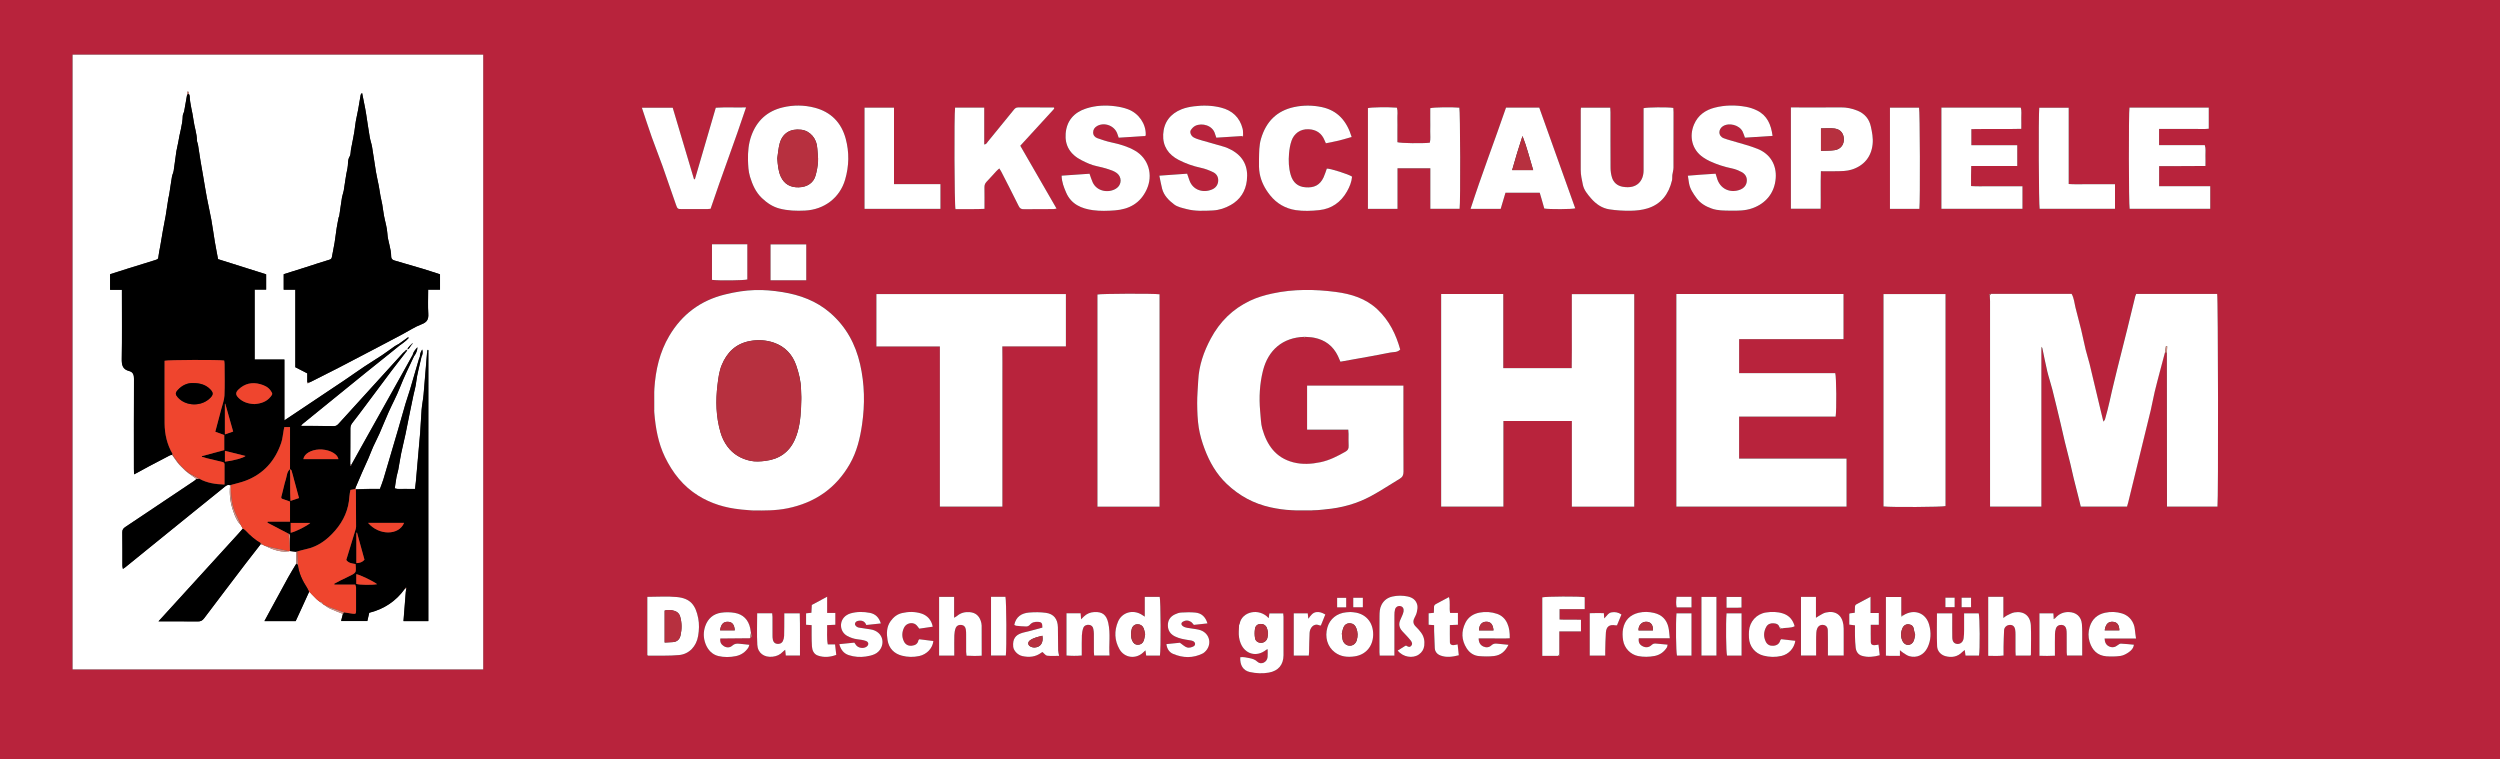 <?xml version="1.0" encoding="UTF-8"?>
<svg id="a" xmlns="http://www.w3.org/2000/svg" width="1000" height="303.67" viewBox="0 0 1000 303.67"><rect x="0" y="0" width="1000" height="303.67" fill="#333333" stroke="none"/><path d="m0,303.67V0c333.33,0,666.67,0,1000,0v303.67H0Zm739.69-58v4.17c.89.12,1.52.2,2.28.29,0,1.51-.03,2.93,0,4.35.05,1.54.09,3.1.28,4.63.18,1.51.97,2.75,2.49,3.2,2.33.7,4.67.46,7.13-.22-.17-1.47-.32-2.84-.49-4.26-.69.1-1.16.2-1.62.23-.83.04-1.44-.33-1.46-1.2-.05-2.24-.02-4.49-.02-6.94h3.23v-4.74h-3.32v-6.5c-2.06,1.11-3.82,2.08-5.61,3.01-.59.31-.63.78-.63,1.34,0,.69-.05,1.38-.08,2.06-.84.1-1.48.18-2.12.26-.05.01-.1.03-.15.04.02.09.05.18.07.27Zm-372.32,10.4c-.26,1.47-1.28,2.08-2.63,2.22-1.45.16-2.59-.47-3.21-1.77-.87-1.85-.77-3.74.12-5.52.85-1.68,3.15-2.27,4.62-1.19.55.4.91,1.05,1.43,1.67,1.75-.26,3.57-.52,5.39-.79-.49-2.62-2.17-4.55-4.64-5.3-2.51-.76-5.06-.75-7.6-.17-1.95.45-3.43,1.6-4.59,3.2-1.7,2.36-1.68,5.06-1.24,7.7.54,3.23,2.54,5.34,5.74,6.17,2.28.6,4.61.63,6.92.14,3.01-.64,5.37-3.13,5.66-6.01-1.87-.24-3.75-.47-5.63-.71-.12.12-.23.24-.35.37Zm345.48-4.68c1.63-.41,3.42-.02,5.02-.88-.7-2.57-2.21-4.31-4.66-5.1-2.24-.72-4.56-.76-6.87-.39-3.77.59-6.51,3.65-6.75,7.49-.06.89-.05,1.79,0,2.68.18,3.42,2.42,6.2,5.75,7.08,2.4.63,4.85.69,7.27.12,2.89-.68,5.05-3.04,5.53-6.05-1.88-.21-3.76-.43-5.65-.64-.12.12-.23.25-.35.37-.37,1.48-1.39,2.16-2.84,2.26-1.3.09-2.37-.42-2.96-1.59-1-2-.92-4.04.17-5.98.6-1.08,1.68-1.5,2.89-1.42,1.11.08,2.13.38,2.4,1.69.14.71.5.8,1.05.38Zm-412.86,3.9c.83-.5.88-.79.38-2.11-.1-.65-.17-1.3-.31-1.94-.73-3.39-2.82-5.54-6.2-6.12-1.79-.31-3.71-.33-5.51-.05-3.04.48-5.18,2.32-6.24,5.27-.86,2.39-.82,4.81.08,7.18.92,2.42,2.63,4.27,5.1,4.87,2.29.56,4.73.52,7.11.02,2.1-.44,3.71-1.58,4.89-3.34.21-.31.27-.73.43-1.18-1.4-.15-2.65-.27-3.89-.41-1.08-.12-2.02-.09-2.95.76-.94.87-2.22.89-3.35.2-1.08-.66-1.65-1.64-1.41-3.08.71,0,1.37,0,2.02,0,3.28-.03,6.56-.06,9.84-.09Zm521.49-8.28c-.04-.56-.08-1.13-.11-1.69h-5.58v16.98c2.08.08,4.06.09,6.18-.03,0-.83,0-1.42,0-2.01,0-2.21-.02-4.41.03-6.62.02-.76.13-1.56.38-2.27.38-1.05,1.36-1.54,2.43-1.4.94.12,1.51.67,1.74,1.77.12.58.13,1.18.13,1.78.01,2.44,0,4.89.01,7.33,0,.45.08.9.13,1.35h6.08c0-2.17.01-4.18,0-6.2-.02-2.15.06-4.3-.13-6.43-.27-2.98-2.3-4.69-5.26-4.76-2.17-.05-3.94.76-5.36,2.38-.22-.06-.44-.13-.66-.19Zm-197.76,14.76v-9.21h8.67v-4.65c-2.94-.11-5.78.06-8.57-.1v-4.17h10.07v-4.77c-2.02-.39-15.69-.31-16.98.08v23.39h6.33c.58.17.76,0,.48-.56Zm136.79-15.79v-7.21h-6.16v23.48c.66.03,1.24.09,1.82.09,1.24.01,2.48,0,3.79,0v-2.27c.55.44.87.77,1.25,1,.8.49,1.58,1.12,2.46,1.37,3.02.87,5.86-.47,7.29-3.36,1.47-2.98,1.55-6.15.68-9.25-1.35-4.81-6.11-6.43-10.36-3.7-.26-.05-.51-.11-.77-.16Zm-264.89,4.03c-.04.83-.08,1.66-.12,2.5-.08,1.63.12,3.21.72,4.74,1.75,4.46,6.44,5.72,10.18,2.73.15-.12.37-.18.64-.31,0,1.16.08,2.17-.02,3.17-.19,2.04-2.59,3.24-4.07,1.85-.95-.89-1.97-1.2-3.05-1.42-1.24-.25-2.52-.57-3.81-.39-.2,3.18,1.18,5.36,3.81,5.93,2.52.55,5.08.68,7.64.23,3.77-.68,5.85-3.11,5.86-6.95.02-5.13,0-10.26,0-15.38,0-.46-.08-.91-.12-1.35h-5.54c-.1.68-.18,1.23-.28,1.9-3.77-4.24-10.81-2.68-11.62,2.31-.07.15-.15.3-.22.44Zm1.59-195.67c-.05-.94.05-1.92-.17-2.82-1.16-4.6-4.17-7.37-8.72-8.51-3.58-.89-7.21-.96-10.84-.49-1.64.21-3.31.56-4.85,1.16-4.51,1.79-7.14,5.18-7.38,10.05-.24,4.7,2.06,8.1,6.2,10.23,2.79,1.44,5.72,2.49,8.81,3.14,1.73.37,3.43,1.01,5.02,1.79,1.36.66,2.1,1.96,1.97,3.55-.13,1.56-1,2.7-2.41,3.31-3.62,1.58-7.72.27-9.08-3.61-.31-.87-.6-1.74-.93-2.68-3.64.26-7.25.52-11.12.79.39,1.85.67,3.54,1.1,5.19.71,2.77,2.71,4.71,4.83,6.33,1.35,1.03,3.25,1.4,4.97,1.85,3.45.9,6.98.72,10.5.55,2.58-.13,4.98-.94,7.2-2.2,3.78-2.15,5.91-5.52,6.41-9.77.64-5.41-1.27-9.64-6.28-12.3-.89-.47-1.82-.91-2.79-1.2-2.97-.89-5.96-1.68-8.93-2.55-1.08-.32-2.19-.63-3.18-1.15-1.18-.62-1.79-2.16-1.22-2.99.45-.67,1.07-1.35,1.78-1.69,2.7-1.31,6.96-.18,7.88,3.21.14.5.33.98.52,1.53,3.43-.22,6.76-.43,10.08-.64.13.14.25.29.38.43.08-.17.17-.34.25-.52Zm-235.54,102.5c0,2.39,0,4.78.01,7.16.02.36.03.72.05,1.07.5,6.12,1.54,12.11,4.25,17.69,3.07,6.34,7.29,11.72,13.35,15.48,5.13,3.18,10.77,4.87,16.76,5.48.24.03.48.06.72.09,1.31.11,2.62.21,3.92.32.05.15.11.29.19.51.09-.22.15-.36.21-.5,4.64.07,9.27.09,13.86-.84,10.96-2.23,19.38-7.99,24.97-17.77,2.82-4.93,4.09-10.33,4.89-15.85,1.16-8.04,1.01-16.07-.79-24.02-1.84-8.07-5.61-15.03-11.94-20.52-5.53-4.79-12.11-7.21-19.16-8.34-7.71-1.23-14.19-1.22-23.07.98-9.71,2.41-17.08,7.94-22.16,16.51-3.85,6.49-5.49,13.64-5.97,21.1-.02.48-.04.96-.06,1.43Zm242.37,7.52c-.46-5.39-.19-10.73,1.12-15.99,2.1-8.44,7.99-13.3,16.41-13.6.08.15.17.29.25.44.08-.15.17-.29.25-.44,1.19.11,2.39.11,3.56.34,4.38.86,7.6,3.29,9.54,7.34.33.69.61,1.4.98,2.25,1.48-.27,2.92-.52,4.36-.78,5.19-.94,10.39-1.81,15.55-2.87,1.32-.27,2.86.02,4.02-1.22-1.69-6.1-4.4-11.62-9.12-16.06-4.67-4.39-10.47-6.16-16.55-6.96-8.51-1.12-17.05-1.22-25.53.62-3.08.67-6.06,1.54-8.9,2.89-6.91,3.28-12.08,8.41-15.66,15.09-2.81,5.24-4.76,10.8-5.04,16.84-.14,3.04-.44,6.07-.42,9.11.03,3.24.12,6.52.63,9.72.46,2.89,1.3,5.76,2.34,8.51,1.98,5.25,4.7,10.05,8.86,14,5,4.76,10.77,7.88,17.49,9.36,2.79.61,5.6,1.03,8.45,1.15l1.79.08c2.15,0,4.3,0,6.45-.01.72-.03,1.43-.05,2.15-.08.84-.08,1.67-.16,2.51-.23.24-.03.48-.06.71-.09,6.36-.55,12.43-2.23,18.04-5.24,3.99-2.14,7.75-4.69,11.64-7.01,1.1-.66,1.46-1.48,1.46-2.76-.05-10.86-.03-21.72-.03-32.58v-1.9h-38.54v17.64h16.48c.04.64.1,1.16.11,1.69.01,1.61-.06,3.23.03,4.83.06,1.1-.35,1.75-1.29,2.28-3.16,1.79-6.34,3.45-9.96,4.2-3.65.76-7.25,1-10.9.05-7.06-1.83-10.55-6.97-12.4-13.5-.58-2.03-.54-4.24-.79-6.37l-.06-.72Zm362.68-23.23c.01,20.5.02,41,.04,61.5h20.19c.39-2.58.26-83.8-.12-85.05h-32.4c-.13.32-.27.58-.34.86-1.06,4.32-2.1,8.65-3.16,12.97-.93,3.77-1.89,7.54-2.84,11.31-.81,3.25-1.65,6.49-2.41,9.75-.62,2.65-1.3,5.29-1.85,7.97-.51,2.45-1.21,4.86-1.86,7.28-.09.33-.41.6-.64.93-.37-1.49-.7-2.83-1.02-4.18-1.5-6.3-2.98-12.6-4.5-18.89-.46-1.9-1.1-3.75-1.56-5.65-.65-2.68-1.17-5.39-1.82-8.06-.72-2.99-1.55-5.96-2.29-8.95-.45-1.81-.56-3.71-1.52-5.37h-32.29c-.24.05-.47.1-.71.16.09.16.18.31.26.47.04.77.11,1.54.11,2.31,0,26.78,0,53.57,0,80.35v1.82h20.53v-63.23c.13-.02.26-.03.39-.05.64,3.07,1.22,6.15,1.95,9.19.58,2.43,1.41,4.8,2.02,7.22,1.14,4.51,2.21,9.03,3.29,13.56.58,2.42,1.09,4.86,1.68,7.28.72,2.95,1.5,5.88,2.22,8.83.47,1.94.87,3.9,1.34,5.83.73,2.98,1.5,5.94,2.25,8.91.21.83.4,1.67.59,2.46h18.5c.17-.57.33-1.07.46-1.58,1.96-8.03,3.92-16.07,5.89-24.1,1.05-4.31,2.14-8.61,3.16-12.93.57-2.43,1-4.89,1.57-7.32.64-2.71,1.37-5.4,2.08-8.1.67-2.56,1.36-5.12,2.04-7.68.25.06.5.13.76.19ZM29.04,21.87v245.89h164.24V21.87H29.04Zm624.67,180.8v-85.02h-24.97c0,5.02,0,9.91,0,14.79-.01,4.92.05,9.85-.04,14.81h-27.38v-29.65h-24.85v85.03h24.91v-34.23h27.37c0,5.76,0,11.42,0,17.07s0,11.41,0,17.2h24.97Zm16.82-85.06v85.02h68.08v-19.21h-42.98v-16.8h38.61c.42-2.48.31-16-.15-17.37h-38.45v-13.6h41.76v-18.05h-66.88Zm-269.57,85.04v-38.47c0-4.3,0-8.59,0-12.89,0-4.19.03-8.38-.03-12.76h25.43v-20.92h-75.8v20.95h25.39v64.07h25.01Zm352.44-85.03v84.96c2.8.39,23.62.25,24.81-.14v-84.81h-24.81Zm-289.58,85.04v-84.94c-2.19-.36-23.6-.27-24.84.09v84.85h24.84Zm-81.8-159.62c-.4,2.69-.27,39.15.16,40.59,3.8-.05,7.64.1,11.61-.1,0-3,.03-5.79-.02-8.59-.01-.9.23-1.59.85-2.24,1.32-1.38,2.58-2.81,3.87-4.21.35-.37.75-.69,1.22-1.13.31.5.55.83.73,1.18,2.35,4.61,4.74,9.21,7.02,13.86.47.96,1,1.29,2.04,1.27,3.94-.06,7.87-.03,11.81-.05.38,0,.76-.11,1.31-.19-4.9-8.49-9.7-16.81-14.51-25.14,4.53-4.95,8.97-9.78,13.39-14.62.08-.08.13-.2.17-.31.02-.04,0-.11-.01-.16-.02-.06-.05-.11-.11-.23-4.73,0-9.5.02-14.27-.02-.84,0-1.3.38-1.77.96-3.45,4.26-6.92,8.52-10.4,12.76-.34.42-.55,1.06-1.43,1.12v-14.76h-11.67Zm176.99,40.52v-16.24h13.13v16.2h11.71c.38-2.45.26-39.23-.11-40.44-3.01-.28-10.27-.18-11.63.2v4.61c0,1.55.04,3.1-.01,4.65-.05,1.52.23,3.07-.18,4.55-2.9.34-11.68.21-12.95-.2v-4.62c0-1.55.04-3.1-.01-4.65-.05-1.52.24-3.06-.18-4.54-3.66-.3-10.38-.18-11.61.18v40.31h11.84Zm-259.82-19.34c.08,1.9.11,4.19.8,6.45.98,3.21,2.27,6.18,4.76,8.56,2.03,1.94,4.27,3.45,6.99,4.17,3.38.89,6.83,1,10.3.82,7.64-.39,13.88-5.09,16-12.37,1.59-5.45,1.71-10.98.22-16.43-1.75-6.43-5.9-10.68-12.43-12.36-4.22-1.09-8.51-1.13-12.76-.11-6.24,1.49-10.4,5.34-12.55,11.35-1.1,3.07-1.41,6.27-1.34,9.92Zm333.2-21.16c-.04.37-.09.65-.09.93,0,8,.02,15.99-.01,23.99,0,2.02.46,3.96.85,5.89.44,2.15,1.89,3.86,3.31,5.5,1.94,2.24,4.35,3.91,7.28,4.36,2.8.43,5.66.6,8.5.56,2.24-.03,4.56-.27,6.7-.92,5.54-1.67,8.58-5.76,9.88-11.24.16-.68.03-1.42.12-2.12.12-.98.47-1.96.47-2.94.04-7.4.02-14.8.02-22.2,0-.58-.05-1.16-.08-1.71-2.13-.35-10.57-.28-11.91.11,0,.62,0,1.27,0,1.92,0,7.64-.03,15.28,0,22.92.01,4.01-2.47,7.67-8.41,6.57-2.07-.38-3.61-1.66-4.23-3.71-.38-1.23-.56-2.57-.57-3.86-.05-7.4-.02-14.8-.03-22.2,0-.62-.06-1.25-.09-1.86h-11.71Zm231.24,8.54c1.83,0,3.49,0,5.15,0h4.83c1.67,0,3.34.02,5.01,0,1.64-.03,3.29.12,4.89-.1v-8.45h-31.72c-.35,1.86-.3,39.01.07,40.5h32.24v-9.05c-6.89,0-13.65,0-20.45,0v-8.02c6.2-.08,12.31.04,18.54-.07,0-1.56.04-2.87-.01-4.17-.05-1.34.23-2.71-.26-4.18h-18.29v-6.44Zm-87.07-8.56v40.47h32.43v-9.01h-6.84c-2.33,0-4.65.01-6.98,0-2.23-.02-4.47.09-6.75-.09,0-1.51,0-2.76,0-4.01.01-1.28.04-2.56.07-4.02h18.41v-8.31h-18.36v-6.43c6.69-.13,13.28.07,19.98-.12,0-1.56.04-2.93-.01-4.29-.05-1.4.24-2.82-.22-4.2h-31.72Zm-174.16,0c-4.68,13.57-9.76,26.83-14.18,40.5h12.05c.66-2.21,1.29-4.35,1.92-6.46h13.69c.32,1.1.62,2.13.92,3.15.31,1.08.61,2.16.9,3.18,2.16.37,11.02.31,12.39-.07-4.8-13.43-9.6-26.86-14.4-40.3h-13.29Zm-144.27,11.34c.08-.31.13-.42.13-.53.1-4.27-2.71-8.47-6.97-10.12-1.63-.63-3.39-1.02-5.13-1.24-3.98-.52-7.98-.35-11.8.9-4.78,1.56-7.74,4.88-8.14,10.02-.37,4.73,1.77,8.39,6.5,10.74,1.9.94,3.82,1.85,5.93,2.29,1.57.32,3.14.74,4.67,1.23,1.07.34,2.17.73,3.09,1.35,2.43,1.63,2.4,4.86-.07,6.41-2.93,1.85-7.61,1.18-9.31-2.53-.48-1.05-.81-2.18-1.26-3.43-3.63.25-7.35.51-11.17.77.05,2.53.92,4.71,1.84,6.83,2.02,4.65,6.16,6.38,10.75,6.99,2.87.38,5.85.29,8.75.07,5.72-.43,10.18-2.88,12.7-8.38,2.65-5.79.77-12.37-4.71-15.53-2.97-1.71-6.24-2.6-9.58-3.33-1.84-.4-3.65-1.02-5.43-1.64-1.02-.36-1.71-1.17-1.71-2.3,0-1.15.61-2.03,1.63-2.59,2.98-1.63,6.97-.06,8.06,3.16.17.49.34.98.53,1.54,3.6-.23,7.1-.46,10.68-.69Zm250.9-.03c-.59-4.49-2.13-8.12-6.16-10.13-1.4-.7-2.95-1.21-4.49-1.49-4.15-.75-8.33-.72-12.43.32-3.76.95-6.74,3.02-8.32,6.71-2.04,4.76-.89,10.17,3.7,13.25.84.56,1.72,1.08,2.64,1.5,2.85,1.3,5.81,2.26,8.89,2.89,1.27.26,2.51.78,3.67,1.37,1.41.72,2.31,1.95,2.2,3.61-.11,1.71-1.13,2.89-2.68,3.5-3.9,1.53-8.15-.22-9.33-4.88-.14-.53-.34-1.05-.48-1.51-2.03.13-3.81.24-5.6.37-1.77.13-3.53.27-5.5.43.17,1.09.31,2,.45,2.92.37,2.34,1.69,4.22,3.03,6.06,1.51,2.08,3.64,3.31,6.04,4.16,2.44.87,4.98.81,7.5.85,2.95.04,5.88.06,8.75-.95,5.39-1.91,8.93-6.1,9.38-12.03.4-5.21-2.09-9.67-7.26-11.75-3.41-1.38-7.03-2.22-10.56-3.3-1.02-.31-2.08-.55-3.06-.98-2.33-1.01-2-3.59-.3-4.73,2.44-1.63,6.63-.54,7.93,2.09.37.74.6,1.54.94,2.45,3.6-.23,7.21-.46,11.06-.71Zm-168.21,16.27c-1.13-.89-8.71-3.3-10.1-3.22-.43,1.19-.78,2.4-1.31,3.52-1.43,3.05-3.72,4.26-7.28,3.96-2.96-.25-4.93-1.88-5.85-4.95-.82-2.78-.92-5.65-.68-8.51.15-1.76.44-3.57,1.03-5.22.96-2.68,3.32-4.68,6.77-4.54,3.04.12,5.29,1.57,6.44,4.51.14.37.32.73.5,1.11,1.79-.37,3.48-.66,5.15-1.07,1.7-.41,3.38-.93,5.17-1.44-1.93-6.34-5.56-10.66-12.1-12-3.6-.74-7.24-.77-10.84,0-7.03,1.48-11.3,5.84-13.32,12.67-.81,2.73-.76,5.49-.81,8.25-.04,1.9-.07,3.85.27,5.7.6,3.23,2.08,6.07,4.16,8.68,2.68,3.37,6.19,5.32,10.25,5.95,3.08.48,6.32.34,9.44,0,4.92-.52,8.65-3.14,11.08-7.47,1.04-1.84,1.85-3.79,2.03-5.95Zm175.52-27.66v40.53h11.9c.11-5.03-.06-9.95.1-15,2.22,0,4.24.03,6.25,0,2.06-.05,4.11-.02,6.14-.67,4.84-1.55,7.76-5.08,8.3-10.12.26-2.45-.2-4.79-.72-7.15-.67-3.05-2.54-5.15-5.31-6.28-2.11-.86-4.37-1.35-6.73-1.32-6.14.07-12.29.02-18.43.02-.41,0-.82,0-1.51,0Zm-447.26.12h-12.35c1.35,4.01,2.59,7.9,3.96,11.75,1.37,3.87,2.91,7.67,4.29,11.54,1.84,5.14,3.58,10.31,5.38,15.47.59,1.68.71,1.77,2.32,1.77,3.4.01,6.8,0,10.2,0,.41,0,.81-.07,1.34-.12,4.53-13.53,9.63-26.83,14.19-40.55-4.25.1-8.22-.12-12.12.13-2.82,9.67-5.59,19.13-8.35,28.6-.12,0-.24,0-.36,0-2.83-9.51-5.66-19.02-8.51-28.6Zm107.09,40.46v-9.89h-18.58v-30.59h-11.79v40.48h30.37Zm451.3-40.45h-11.78c-.34,3.59-.19,39.19.16,40.42h30.14v-9.83h-6.17c-2.09,0-4.17.02-6.26,0-2-.02-4.01.1-6.09-.09v-30.5Zm-59.72,40.46c.35-3.04.22-39.21-.13-40.49h-11.64v40.49h11.78Zm-508.83,155.18v23.32c.17.1.27.22.37.22,4.11-.06,8.24.12,12.32-.25,4.08-.37,6.95-3.51,7.63-7.64.39-2.37.49-4.75.03-7.12-1.02-5.17-3.07-7.94-8.56-8.45-3.83-.36-7.72-.07-11.79-.07Zm300.14,21.49c2.06,2.61,6.01,3.27,8.47,1.54,1.23-.86,1.98-2.04,2.15-3.56.22-1.91-.13-3.69-1.32-5.24-.62-.8-1.26-1.6-2-2.28-1.14-1.05-1.32-2.17-.61-3.53.38-.74.77-1.51.95-2.31.2-.9.39-1.91.2-2.79-.43-2.03-1.93-3.09-3.88-3.5-2-.42-4.04-.42-6.04.02-1.96.43-3.45,1.49-4.41,3.33-.75,1.44-.79,2.97-.8,4.49-.05,4.83-.02,9.66-.02,14.49,0,.4.06.81.1,1.32h5.88c0-.77,0-1.41,0-2.05,0-4.71,0-9.42.01-14.13,0-.77.04-1.57.25-2.3.3-1.05,1.28-1.54,2.24-1.28.88.23,1.34,1.02,1.16,2.12-.08.46-.25.92-.42,1.36-.24.61-.5,1.21-.79,1.8-.87,1.77-.58,3.35.74,4.77.53.57,1.07,1.12,1.59,1.69.6.66,1.21,1.32,1.76,2.02.5.64.81,1.37.16,2.11-.64.72-1.28.34-1.91-.06-.08-.05-.23,0-.38.01-.98.61-1.98,1.24-3.1,1.94Zm-101.15-13.58c-.65-.42-.94-.62-1.23-.8-3.49-2.16-7.91-.94-9.48,2.81-1.54,3.71-1.43,7.49.59,11.02,2.01,3.52,6.54,4.08,9.48,1.3.24-.23.49-.46.91-.85.12.85.2,1.46.29,2.09h5.5c.42-2.11.33-22.13-.09-23.49h-5.97v7.91Zm-82.26-7.91v23.49h6.07c0-.71,0-1.3,0-1.89,0-2.09-.04-4.17.03-6.26.03-.94.19-1.91.5-2.79.38-1.06,1.42-1.51,2.47-1.31.92.17,1.47.77,1.63,1.87.09.65.1,1.31.11,1.96.01,2.32,0,4.65.01,6.97,0,.46.09.91.15,1.48,2.09.12,4.06.15,6.08,0,0-4.19.02-8.12-.02-12.05,0-.64-.17-1.31-.38-1.92-.71-2.05-2.13-3.25-4.33-3.44-1.92-.17-3.67.24-5.16,1.52-.28.24-.62.39-1.15.71v-8.35h-5.99Zm344.71,0v23.48h6.06c0-2.03,0-3.93,0-5.83,0-1.13.01-2.27.08-3.39.03-.53.14-1.07.34-1.56.45-1.12,1.46-1.66,2.57-1.45,1.03.19,1.65.89,1.68,2.21.07,2.74.03,5.48.04,8.22,0,.57,0,1.15,0,1.78h6.32c0-3.18,0-6.21,0-9.24,0-1.01.03-2.04-.11-3.03-.56-3.97-3.22-5.84-7.11-4.91-.95.23-1.8.87-2.69,1.33-.34.18-.64.4-1.19.75v-8.36h-6.01Zm74.91-.02v23.6c2.04,0,4.02.19,6.14-.13,0-1.28-.02-2.41,0-3.54.05-2.2.1-4.41.22-6.61.07-1.16,1.06-2.02,2.22-2.08,1.2-.07,1.96.55,2.2,1.87.11.64.13,1.31.13,1.96.01,2.27,0,4.54,0,6.8,0,.52.05,1.04.08,1.65h5.91c.1-.22.19-.32.19-.43,0-3.88.14-7.76-.03-11.63-.17-3.84-2.73-5.84-6.52-5.25-1.07.17-2.08.79-3.09,1.26-.4.18-.73.51-1.38.99v-8.47h-6.07Zm-371.61,23.62c-.18-.96-.38-1.57-.39-2.19-.06-3.1-.03-6.2-.1-9.3-.07-3.24-1.66-5.3-4.77-5.73-2.22-.31-4.52-.3-6.76-.12-2.99.24-5.25,1.64-5.92,4.92.24.12.48.34.74.37,1.36.14,2.73.28,4.09.29.46,0,1.05-.27,1.35-.62.91-1.1,2.08-1.31,3.38-1.22,1.37.09,1.68.49,1.68,2.28-1.74.47-3.53.96-5.33,1.44-1.09.29-2.22.48-3.27.86-2,.73-3.38,2.14-3.07,5.36.15,1.54,1.74,3.31,3.62,3.73,2.72.61,5.33.39,7.65-1.36.22-.16.49-.25.46-.24.7.6,1.21,1.39,1.81,1.46,1.57.19,3.18.06,4.85.06Zm351.13-17.01c0,4.5-.12,8.85.06,13.18.08,1.88,1.42,3.39,3.19,3.9,2.51.73,4.97.39,6.93-1.65.25-.26.56-.47.93-.78.12.88.21,1.56.31,2.26h5.4c.43-2.06.32-15.67-.11-16.92h-5.85c0,2.27.02,4.46,0,6.65-.01,1.13-.02,2.27-.2,3.38-.24,1.49-1.3,2.31-2.57,2.21-1.22-.1-1.91-.93-1.95-2.55-.05-2.44-.02-4.89-.02-7.33,0-.76,0-1.52,0-2.36h-6.1Zm-348.23-.02v16.94c2.05.16,4.02.2,6.11-.01,0-.66,0-1.12,0-1.59,0-2.15-.03-4.29.05-6.43.04-1,.22-2.02.55-2.96.34-.97,1.32-1.39,2.33-1.27.95.12,1.51.68,1.69,1.59.12.64.21,1.29.22,1.94.02,2.44,0,4.89.01,7.33,0,.45.07.9.11,1.4h6.15c-.34-4.43.47-8.75-.51-13.05-.73-3.22-2.33-4.51-5.59-4.34-1.62.08-3.01.65-4.17,1.79-.32.31-.64.63-1.1,1.1-.07-.96-.13-1.69-.19-2.41h-5.67Zm-123.67,0c0,4.29-.17,8.46.05,12.6.18,3.33,2.76,5.15,6.1,4.78,1.6-.18,2.99-.76,4.1-1.96.25-.27.55-.48.95-.83.09.92.16,1.61.24,2.3h5.68c-.05-5.73.08-11.29-.08-16.86h-6.19c0,.69,0,1.28,0,1.86-.02,2.38,0,4.77-.07,7.15-.02.69-.2,1.43-.49,2.05-.43.92-1.42,1.29-2.41,1.13-.97-.16-1.43-.83-1.61-1.69-.12-.58-.13-1.18-.13-1.78-.01-2.44,0-4.89-.01-7.33,0-.46-.08-.91-.12-1.43h-5.98Zm352.63,10.01h12.4c-.19-1.6-.23-3.03-.54-4.4-.7-3.06-2.64-5.01-5.72-5.74-2.06-.49-4.15-.55-6.2-.07-3.41.79-5.56,2.98-6.22,6.39-.29,1.49-.24,3.11,0,4.61.5,3.22,3.02,5.75,6.04,6.33,2.19.42,4.39.38,6.58-.04,2.1-.4,3.71-1.57,4.87-3.35.19-.3.2-.72.33-1.18-1.66-.15-3.14-.27-4.62-.43-.69-.07-1.23.04-1.77.56-.99.95-2.22,1.17-3.47.57-1.22-.58-1.94-1.51-1.66-3.25Zm-64.07.06c2.15,0,4.17.01,6.2,0,2.06-.02,4.12.07,6.26-.06.03-2.22-.16-4.16-1-5.99-.83-1.82-2.19-3.15-4.08-3.79-2.28-.78-4.66-.94-7.03-.49-2.47.47-4.49,1.76-5.62,4.03-1.73,3.45-1.64,6.91.46,10.22,1.15,1.81,2.83,2.98,4.96,3.15,2,.16,4.06.21,6.05-.03,2.64-.32,4.5-1.89,5.74-4.49-1.64-.16-3.11-.29-4.57-.46-.87-.1-1.57.02-2.27.68-.88.84-2.04.99-3.17.48-1.24-.56-1.88-1.55-1.92-3.24Zm262.94.03c-.19-1.38-.39-2.47-.47-3.56-.24-3.02-2.18-5.57-5.07-6.47-2.26-.7-4.59-.79-6.89-.29-3.09.68-5.17,2.58-6.11,5.64-.61,1.99-.65,4.02-.04,5.99,1.01,3.29,3.1,5.51,6.69,5.79,1.88.15,3.81.11,5.68-.15,1.12-.16,2.26-.76,3.21-1.42.99-.69,1.96-1.55,2.14-3.07-1.78-.16-3.47-.35-5.18-.43-.4-.02-.88.29-1.22.56-1.07.87-2.24,1.15-3.49.57-1.25-.58-1.77-1.66-1.83-3.17h12.57Zm-314.29-10.61c-.62.04-1.09.05-1.57.1-3.77.36-6.6,2.62-7.58,6.06-1.11,3.88,0,7.72,2.97,9.96,2.39,1.8,5.13,2.04,8,1.61,4.36-.65,7.23-3.98,7.34-8.53.11-4.65-2.48-8.07-6.81-8.96-.81-.17-1.65-.18-2.34-.25Zm-241.19-147.08h-14.14v14.25c2.82.35,12.92.22,14.14-.16v-14.08Zm9.3,14.4c4.82,0,9.53.02,14.28-.01v-14.34h-14.28v14.36Zm174.76,137.25c-.78-2.61-2.34-4.1-4.82-4.34-1.89-.19-3.81-.13-5.71-.02-.86.05-1.75.38-2.55.76-1.83.87-2.81,2.36-2.77,4.42.04,2.04,1.03,3.48,2.86,4.39,1.75.86,3.64,1.16,5.53,1.47.58.09,1.2.15,1.71.4.97.48,1.08,1.62.13,2.11-.74.38-1.77.65-2.52.43-.94-.27-1.71-1.09-2.9-1.9-1.46.15-3.38.34-5.39.55.2,1.82,1.09,3.23,2.6,3.88,4,1.74,8.07,1.83,12.06-.19.21-.11.39-.27.57-.43,3.13-2.69,2.35-7.39-1.52-8.8-1.14-.42-2.41-.48-3.62-.71-1.19-.23-2.46-.18-3.5-.94-.77-.56-.76-1.33.03-1.79,1.08-.63,2.19-.58,3.21.09.43.28.73.76,1.14,1.21,1.79-.2,3.6-.4,5.45-.6Zm-147.24,8.29c.59,2.21,1.74,3.75,3.84,4.42,2.19.7,4.46.86,6.72.54,1.22-.18,2.48-.44,3.6-.96,2.26-1.04,3.45-3.47,3.05-5.74-.39-2.21-2.25-3.83-4.76-4.18-1.56-.22-3.12-.45-4.68-.71-.84-.14-1.59-.92-1.5-1.51.13-.87.83-1.13,1.56-1.23,1.37-.18,2.42.31,2.96,1.71,1.94-.21,3.82-.4,5.83-.62-.71-2.39-2.15-3.8-4.34-4.23-2.59-.52-5.22-.53-7.79.2-.56.16-1.12.43-1.61.75-3.08,2.01-2.9,6.56.35,8.31,1.24.67,2.56,1.14,3.99,1.3,1.16.13,2.35.3,3.44.68,1.2.43,1.23,1.64.17,2.33-1.22.8-3.13.52-4.07-.61-.26-.31-.47-.67-.74-1.06-1.95.2-3.87.39-6,.61Zm237.86-7.6c0,.84-.02,1.54,0,2.24.08,2.32.15,4.63.26,6.95.07,1.46.98,2.46,2.23,2.95,2.42.93,4.87.55,7.39-.07-.17-1.54-.32-2.91-.47-4.35-.7.13-1.16.25-1.62.29-.83.06-1.45-.3-1.47-1.18-.05-2.24-.02-4.48-.02-6.83,1.18-.05,2.22-.1,3.23-.14v-4.72h-3.13c-.42-2.13.18-4.21-.46-6.35-1.84.99-3.49,1.91-5.19,2.77-.63.32-.82.77-.8,1.43.02.69-.04,1.38-.07,2.1-.82.08-1.45.13-2.08.19v4.58c.69.05,1.27.09,2.16.16Zm-248.96,0c0,1.37-.01,2.61,0,3.85.02,1.55,0,3.1.12,4.64.12,1.63.73,3.1,2.38,3.68,2.43.86,4.87.65,7.36-.27-.17-1.43-.32-2.76-.48-4.19h-2.91c-.5-2.63-.17-5.14-.28-7.71,1.29-.06,2.33-.11,3.3-.16v-4.72h-3.28v-6.5c-2.23,1.2-4.19,2.26-6.14,3.3-.06,1.11-.11,2.1-.16,3.12-.81.09-1.45.16-2.13.23v4.58c.73.05,1.32.08,2.22.14Zm355.94,12.17h6v-23.46h-6v23.46Zm-284.18-23.51v23.51h5.92c.36-2.67.23-22.19-.15-23.51h-5.77Zm131.95,11.51c.61-1.52,1.2-2.98,1.78-4.41-1.48-.84-2.3-1.02-3.36-.98-1.66.07-2.46,1.35-3.44,2.68-.1-.92-.16-1.54-.23-2.17h-5.6v16.91h6.02c.04-.54.1-1,.11-1.46.07-2.56.06-5.12.21-7.67.12-1.92,1.66-4,3.92-2.96.1.05.23.03.59.07Zm107.54,12h6.2c0-.72-.02-1.3,0-1.89.08-2.44.09-4.88.26-7.31.18-2.44,1.43-3.33,3.78-2.91.17.03.34,0,.67,0,.58-1.41,1.18-2.87,1.78-4.33-1.33-.9-2.57-1.07-3.92-.87-1.4.22-1.97,1.51-2.97,2.43-.06-.78-.1-1.36-.15-2.11-1.91,0-3.76-.06-5.65.03v16.94Zm54.72-16.91c-.31,4.3-.18,15.61.2,16.91h5.82v-16.91h-6.02Zm-20.02,0c-.33,4.08-.19,15.58.2,16.92h5.81v-16.92h-6.01Zm20.02-2.23c2.08-.04,4.06.09,6-.07v-4.26h-6v4.33Zm-14-4.36h-5.99c-.16,1.48-.27,2.87.05,4.24h5.95v-4.24Zm-131.47.38h-3.84v3.8h3.84v-3.8Zm233.02,3.76h3.7v-3.8h-3.7v3.8Zm6.48.02h3.78v-3.81h-3.78v3.81Zm-246.16.05v-3.81h-3.63v3.81h3.63Z" fill="#b8233c" isolation="isolate"/><path d="m29.04,21.87h164.24v245.89H29.04V21.87Zm133.33,118.19c-.13.14-.25.28-.38.42-.27.23-.56.45-.8.71-5.17,5.68-10.34,11.37-15.51,17.06-3.37,3.7-6.73,7.41-10.1,11.11-.52.57-1.02,1.08-1.93,1.07-4.35-.07-8.7-.06-13.06-.09l.09-.13-.13-.08c.15-.18.28-.38.46-.53,8.33-6.77,16.66-13.54,25.01-20.3,3.49-2.83,7.01-5.62,10.52-8.43,1.15-.92,2.28-1.85,3.43-2.78.43-.31.87-.62,1.29-.94.43-.32.85-.65,1.25-1.01.34-.3.65-.65.97-.98-.08-.09-.16-.18-.24-.27-1.24.89-2.48,1.78-3.71,2.67-.56.31-1.14.58-1.67.95-1.7,1.18-3.34,2.44-5.06,3.58-2.37,1.58-4.81,3.05-7.17,4.62-2.65,1.77-5.24,3.63-7.88,5.41-5.78,3.89-11.59,7.75-17.38,11.62-2.1,1.4-4.21,2.81-6.6,4.41v-24.35h-11.9v-27.97h4.6v-6.11c-6.54-2.06-12.97-4.09-19.24-6.07-.46-2.47-.91-4.69-1.28-6.91-.49-2.95-.88-5.92-1.41-8.86-.54-2.96-1.23-5.89-1.79-8.85-.53-2.82-.97-5.65-1.46-8.47-.35-2.06-.73-4.11-1.07-6.17-.36-2.21-.67-4.42-1.03-6.63-.08-.51-.39-1.01-.39-1.51-.02-2.84-1.05-5.5-1.4-8.29-.39-3.19-1.43-6.27-1.51-9.52,0-.32-.24-.64-.36-.95.11-.42.21-.83-.58-.87-.03.41-.05.8-.08,1.18-.38,2.19-.74,4.39-1.16,6.58-.13.66-.58,1.29-.59,1.95-.07,3.55-1.26,6.9-1.77,10.37-.19,1.26-.58,2.49-.77,3.74-.4,2.61-.69,5.24-1.09,7.85-.12.79-.55,1.54-.68,2.33-.4,2.37-.72,4.75-1.1,7.12-.09.57-.27,1.12-.36,1.68-.36,2.27-.66,4.54-1.05,6.81-.34,2.01-.77,4-1.13,6.01-.37,2.07-.7,4.16-1.06,6.23-.22,1.25-.52,2.49-.66,3.74-.15,1.34-.13,1.41-1.48,1.83-3.64,1.14-7.28,2.26-10.92,3.39-2.35.73-4.69,1.49-6.99,2.22v6.23h4.72c0,.8,0,1.39,0,1.98,0,8.53.09,17.07-.06,25.6-.04,2.47.31,4.24,2.98,4.92,1.55.39,1.93,1.52,1.92,3.12-.07,12.05-.04,24.11-.04,36.16,0,.61.05,1.22.08,2.04.58-.3.89-.45,1.19-.62,1.56-.85,3.1-1.72,4.67-2.55,2.82-1.5,5.65-2.98,8.48-4.44.24-.12.55-.11.83-.16l.53.75c.34.48.69.97,1.03,1.45.26.35.51.69.77,1.04.22.26.43.52.65.77.24.25.48.49.73.74.12.11.24.23.36.34.12.12.24.24.36.36.24.24.48.48.72.72.13.11.26.23.38.34.47.37.95.73,1.42,1.1.94.67,1.88,1.34,2.82,2.01-.31.27-.6.57-.94.8-9.15,6.14-18.3,12.29-27.48,18.39-.83.55-1.25,1.07-1.24,2.12.06,4.47.03,8.95.04,13.42,0,.37.11.73.2,1.24.41-.28.66-.43.89-.61,3.8-3.08,7.59-6.16,11.38-9.23,5.28-4.28,10.56-8.55,15.84-12.83,4.22-3.41,8.44-6.81,12.66-10.22.63-.51,1.25-.93,2.1-.57-.4,3.66.09,7.22,1.35,10.66.67,1.82,1.33,3.68,2.79,5.09.31.53.62,1.05.94,1.58-.55.63-1.08,1.27-1.64,1.89-4.94,5.42-9.88,10.84-14.82,16.26-5.26,5.77-10.52,11.54-15.78,17.32-.44.49-.89.97-1.52,1.65,5.46,0,10.59-.04,15.71.03,1.14.01,1.84-.31,2.53-1.23,5.52-7.34,11.08-14.64,16.64-21.94,1.98-2.6,4.01-5.17,6.02-7.75.39.14.78.28,1.18.42.06.06.14.1.22.12,1.34.57,2.64,1.25,4.02,1.69,1.8.58,3.66.94,5.58.64.21-.05.41-.09.62-.14.86.1,1.71.21,2.57.31l.08,4.71c-1.08,1.81-2.2,3.59-3.22,5.43-2.36,4.26-4.67,8.55-6.99,12.82-.84,1.54-1.66,3.09-2.57,4.77h12.49c.77-1.67,1.52-3.27,2.25-4.87,1.05-2.28,2.08-4.57,3.13-6.85.18.14.37.28.55.42.07.08.14.17.2.25.04.08.1.15.18.21.64.65,1.29,1.31,1.93,1.96.06.08.14.14.22.2l.2.16c.05.06.1.11.16.15l.66.52s.1.07.1.07c.44.33.89.67,1.33,1l.1.06c.93.6,1.81,1.31,2.8,1.77,1.66.77,3.39,1.37,5.09,2.05-.24.93-.48,1.86-.73,2.86h10.49c.27-1.16.5-2.18.76-3.3,5.91-1.48,10.68-4.63,14.22-9.58.19,0,.39-.01.58-.02-.04.29-.07.59-.11.88-.05.01-.09.02-.14.03.03.07.05.15.08.22-.31,3.9-.61,7.8-.93,11.8h9.94c0-.94,0-1.82,0-2.7,0-22.73,0-45.46,0-68.18,0-12.17,0-24.34.01-36.51v-1.02c-.12-.02-.24-.03-.36-.05-.05.33-.1.67-.15,1-.47,5.64-.9,11.28-1.41,16.92-.18,2-.61,3.97-.78,5.97-.26,3.08-.33,6.18-.58,9.26-.53,6.47-1.12,12.93-1.7,19.39-.09.99-.22,1.97-.35,3.07-1.48,0-2.79.04-4.09-.01-1.33-.05-2.69.23-4.02-.23.24-1.6.43-3.11.7-4.61.18-.98.53-1.93.71-2.91.41-2.16.71-4.33,1.15-6.48.53-2.57,1.18-5.12,1.73-7.69.64-3.01,1.21-6.03,1.82-9.04.46-2.25.93-4.5,1.4-6.75.33-1.58.83-3.14,1.01-4.73.39-3.56,1.44-6.97,2.18-10.45.44-.85.58-1.73.3-2.89-.7,1.01-.92,1.94-.97,2.93-.1.21-.22.41-.28.63-1.22,4.17-2.42,8.36-3.66,12.52-.56,1.89-1.24,3.74-1.8,5.63-.99,3.34-1.91,6.7-2.88,10.05-1.24,4.25-2.5,8.49-3.75,12.73-.73,2.48-1.43,4.96-2.2,7.43-.41,1.32-.93,2.6-1.4,3.87-1.55,0-2.92-.02-4.29,0-1.78.03-3.55.09-5.33.14,0-.13-.06-.23-.15-.32l.03-.1-.09-.04c.89-2.08,1.77-4.18,2.68-6.25.84-1.92,1.74-3.81,2.57-5.73.66-1.53,1.23-3.11,1.91-4.63.79-1.76,1.71-3.46,2.49-5.23,1.26-2.86,2.4-5.77,3.68-8.62,1.45-3.24,3.17-6.38,4.46-9.69,1.69-4.34,3.74-8.5,5.72-12.7.76-1.04,1.25-2.19,1.33-3.52-.81.94-1.66,1.84-1.92,3.11-.77,1.39-1.53,2.77-2.3,4.16-2.34,4.2-4.69,8.4-7.04,12.6-3.78,6.76-7.57,13.52-11.34,20.28-1.27,2.27-2.52,4.55-3.79,6.83-.16,0-.32-.02-.48-.02.03-4.83.08-9.66.06-14.49,0-.91.28-1.58.82-2.26,1.62-2.06,3.19-4.17,4.76-6.26,3.66-4.89,7.3-9.79,10.97-14.67,1.85-2.45,3.75-4.87,5.63-7.3.1-.14.2-.27.3-.41l.24-.51c-.18.03-.36.05-.54.08Zm2.33-2.2c.11-.11.23-.22.32-.34.01-.02-.1-.13-.15-.21-.09.13-.17.27-.26.4-.14.1-.28.21-.41.31-.31.36-.62.72-.94,1.08-.11.2-.21.41-.32.61.17-.04.34-.08.51-.12.31-.44.62-.89.92-1.33.11-.14.21-.27.32-.41Zm-29-51.46c-.08.2-.16.41-.24.61-.27,1.42-.58,2.84-.8,4.27-.3,1.91-.49,3.83-.81,5.74-.31,1.89-.73,3.76-1.06,5.64-.11.63-.24,1.01-.99,1.23-3.34.99-6.63,2.11-9.95,3.17-2.8.89-5.6,1.76-8.37,2.63v6.19h4.65v31.02c1.67.85,3.2,1.64,4.78,2.45v3.63c.08.53.29.4.54.11.27-.1.54-.18.8-.31,3.77-1.9,7.55-3.78,11.3-5.72,5.09-2.63,10.16-5.3,15.23-7.96,3.4-1.78,6.79-3.57,10.18-5.37,2.54-1.35,4.97-2.98,7.64-3.99,2.2-.83,2.85-1.96,2.72-4.19-.19-3.14-.05-6.3-.05-9.67h4.74v-6.13c-2.31-.75-4.58-1.52-6.88-2.21-3.78-1.14-7.58-2.22-11.37-3.33-.8-.23-1.3-.68-1.29-1.61.02-3.15-1.35-6.06-1.52-9.21-.13-2.36-.9-4.69-1.34-7.04-.28-1.5-.44-3.02-.7-4.52-.2-1.14-.5-2.25-.71-3.39-.25-1.37-.43-2.75-.69-4.12-.35-1.84-.8-3.65-1.11-5.49-.56-3.35-1-6.71-1.57-10.06-.22-1.32-.7-2.59-.93-3.91-.53-3.11-.98-6.24-1.46-9.36-.12-.74-.24-1.49-.39-2.23-.39-2.01-.79-4.01-1.19-6.01-.43.24-.55.48-.59.74-.33,1.92-.65,3.83-.98,5.75-.37,2.17-.98,4.29-1.21,6.51-.35,3.23-1.12,6.42-1.7,9.63-.17.91-.05,1.99-.5,2.71-.94,1.51-.52,3.18-.88,4.74-.68,2.94-.99,5.96-1.5,8.94-.15.9-.54,1.77-.69,2.67-.4,2.48-.74,4.98-1.1,7.47Z" fill="#fff"/><path d="m816.55,139.42v63.23h-20.53v-1.82c0-26.78,0-53.57,0-80.35,0-.77-.07-1.54-.11-2.31.15-.21.3-.42.45-.62,10.74,0,21.48,0,32.29,0,.96,1.66,1.07,3.56,1.52,5.37.74,2.99,1.56,5.96,2.29,8.95.65,2.68,1.17,5.39,1.82,8.06.46,1.9,1.1,3.75,1.56,5.65,1.53,6.29,3,12.59,4.5,18.89.32,1.35.66,2.69,1.02,4.18.23-.33.55-.59.64-.93.65-2.42,1.35-4.83,1.86-7.28.55-2.67,1.23-5.31,1.85-7.97.76-3.26,1.6-6.5,2.41-9.75.94-3.77,1.91-7.54,2.84-11.31,1.07-4.32,2.11-8.65,3.16-12.97.07-.28.21-.54.34-.86h32.4c.38,1.25.51,82.46.12,85.05h-20.19c-.01-20.5-.02-41-.04-61.5.04-.87.09-1.74.13-2.61-.17-.02-.34-.03-.51-.05-.12.82-.25,1.64-.37,2.46-.68,2.56-1.37,5.12-2.04,7.68-.71,2.7-1.43,5.39-2.08,8.1-.58,2.43-1,4.89-1.57,7.32-1.02,4.32-2.11,8.62-3.16,12.93-1.96,8.03-3.92,16.07-5.89,24.1-.13.51-.29,1.01-.46,1.58h-18.5c-.19-.8-.38-1.63-.59-2.46-.75-2.97-1.52-5.94-2.25-8.91-.48-1.94-.87-3.9-1.34-5.83-.72-2.95-1.5-5.88-2.22-8.83-.59-2.42-1.1-4.86-1.68-7.28-1.08-4.52-2.15-9.05-3.29-13.56-.61-2.42-1.44-4.79-2.02-7.22-.73-3.05-1.31-6.13-1.95-9.19-.1-.22-.19-.43-.29-.65-.03.23-.07.47-.1.7Z" fill="#fff"/><path d="m653.71,202.68h-24.97c0-5.78,0-11.49,0-17.2s0-11.31,0-17.07h-27.37v34.23h-24.91v-85.03h24.85v29.65h27.38c.09-4.96.03-9.88.04-14.81.01-4.89,0-9.77,0-14.79h24.97v85.02Z" fill="#fff"/><path d="m524.88,204.15c-2.15,0-4.3,0-6.45.01l-1.79-.08c-2.85-.12-5.66-.54-8.45-1.15-6.72-1.48-12.49-4.61-17.49-9.36-4.16-3.96-6.88-8.75-8.86-14-1.03-2.74-1.88-5.62-2.34-8.51-.5-3.19-.6-6.47-.63-9.72-.03-3.03.28-6.07.42-9.11.28-6.03,2.22-11.59,5.04-16.84,3.58-6.68,8.75-11.82,15.66-15.09,2.84-1.35,5.82-2.22,8.9-2.89,8.49-1.84,17.02-1.74,25.53-.62,6.08.8,11.88,2.57,16.55,6.96,4.72,4.44,7.43,9.97,9.12,16.06-1.16,1.24-2.7.95-4.02,1.22-5.16,1.06-10.36,1.93-15.55,2.87-1.44.26-2.88.52-4.36.78-.37-.84-.65-1.56-.98-2.25-1.94-4.06-5.16-6.48-9.54-7.34-1.16-.23-2.37-.24-3.56-.34-.17,0-.34,0-.5,0-8.41.3-14.31,5.17-16.41,13.6-1.31,5.26-1.58,10.6-1.12,15.99.02.24.04.48.06.72.25,2.13.21,4.33.79,6.37,1.85,6.53,5.33,11.67,12.4,13.5,3.65.94,7.25.71,10.9-.05,3.62-.76,6.8-2.41,9.96-4.2.94-.53,1.35-1.17,1.29-2.28-.09-1.61-.02-3.22-.03-4.83,0-.52-.07-1.04-.11-1.69h-16.48v-17.64h38.54v1.9c0,10.86-.02,21.72.03,32.58,0,1.28-.36,2.1-1.46,2.76-3.89,2.32-7.65,4.87-11.64,7.01-5.61,3.01-11.68,4.69-18.04,5.24-.24.03-.48.06-.71.09-.84.08-1.67.16-2.51.23-.72.03-1.43.05-2.15.08Z" fill="#fff"/><path d="m261.7,164.01c0-2.39,0-4.78-.01-7.16.02-.48.04-.96.06-1.43.49-7.46,2.12-14.61,5.97-21.1,5.08-8.57,12.45-14.1,22.16-16.51,8.89-2.21,15.37-2.21,23.07-.98,7.05,1.13,13.64,3.54,19.16,8.34,6.33,5.49,10.1,12.45,11.94,20.52,1.81,7.95,1.95,15.98.79,24.02-.8,5.52-2.07,10.92-4.89,15.85-5.59,9.78-14,15.54-24.97,17.77-4.59.93-9.22.91-13.86.84-.13,0-.27,0-.4-.01-1.31-.11-2.62-.21-3.92-.32-.24-.03-.48-.06-.72-.09-5.98-.61-11.63-2.3-16.76-5.48-6.05-3.75-10.27-9.13-13.35-15.48-2.7-5.59-3.75-11.58-4.25-17.69-.02-.36-.03-.72-.05-1.07Zm58.72-8.24c-.05-3.31-.88-6.51-1.93-9.59-1.5-4.38-4.5-7.6-8.96-9.12-3.05-1.04-6.19-1.25-9.44-.67-5.75,1.02-9.32,4.58-11.4,9.66-1,2.43-1.35,5.19-1.67,7.83-.79,6.43-.63,12.83,1.21,19.11.59,2.02,1.49,3.89,2.74,5.59,2.31,3.13,5.51,4.95,9.19,5.74,1.93.42,4.06.27,6.06.02,5.49-.69,9.55-3.49,11.79-8.67,1.72-3.95,2.19-8.15,2.41-12.39.04-1.19.08-2.39.11-3.58,0-.36,0-.71,0-1.07-.03-.95-.07-1.91-.1-2.86Z" fill="#fff"/><path d="m670.53,117.61h66.88v18.05h-41.76v13.6h38.45c.46,1.37.57,14.89.15,17.37h-38.61v16.8h42.98v19.21h-68.08v-85.02Z" fill="#fff"/><path d="m400.96,202.65h-25.01v-64.07h-25.39v-20.95h75.8v20.92h-25.43c.07,4.38.03,8.57.03,12.76,0,4.3,0,8.59,0,12.89v38.47Z" fill="#fff"/><path d="m753.4,117.62h24.81v84.81c-1.18.39-22,.53-24.81.14v-84.96Z" fill="#fff"/><path d="m463.82,202.66h-24.84v-84.85c1.24-.36,22.65-.45,24.84-.09v84.94Z" fill="#fff"/><path d="m382.02,43.04h11.67v14.76c.88-.07,1.09-.71,1.43-1.12,3.48-4.24,6.95-8.49,10.4-12.76.47-.58.92-.97,1.77-.96,4.77.04,9.54.02,14.27.02.06.12.09.18.11.23.02.05.03.12.01.16-.05.11-.09.22-.17.31-4.43,4.84-8.86,9.67-13.39,14.62,4.81,8.33,9.61,16.65,14.51,25.14-.56.08-.93.19-1.31.19-3.94.02-7.87,0-11.81.05-1.04.02-1.57-.31-2.04-1.27-2.28-4.65-4.67-9.25-7.02-13.86-.18-.35-.42-.68-.73-1.18-.47.43-.87.75-1.22,1.13-1.3,1.4-2.55,2.84-3.87,4.21-.62.65-.87,1.35-.85,2.24.05,2.79.02,5.59.02,8.59-3.97.2-7.81.05-11.61.1-.43-1.43-.56-37.9-.16-40.59Z" fill="#fff"/><path d="m559.01,83.56h-11.84v-40.31c1.23-.36,7.95-.48,11.61-.18.42,1.48.13,3.02.18,4.54.05,1.55.01,3.1.01,4.65v4.62c1.27.42,10.04.55,12.95.2.41-1.48.13-3.03.18-4.55.05-1.55.01-3.1.01-4.65v-4.61c1.36-.37,8.63-.48,11.63-.2.37,1.22.48,37.99.11,40.44h-11.71v-16.2h-13.13v16.24Z" fill="#fff"/><path d="m299.19,64.23c-.07-3.65.24-6.85,1.34-9.92,2.16-6.01,6.32-9.86,12.55-11.35,4.25-1.02,8.54-.98,12.76.11,6.52,1.69,10.68,5.93,12.43,12.36,1.48,5.45,1.37,10.98-.22,16.43-2.12,7.28-8.36,11.98-16,12.37-3.47.18-6.92.07-10.3-.82-2.72-.72-4.96-2.24-6.99-4.17-2.49-2.38-3.78-5.35-4.76-8.56-.69-2.26-.72-4.55-.8-6.45Zm11.72-.9c.21,2.55.35,5.06,1.44,7.38,1.39,2.96,3.82,4.28,7.05,4.22,3.73-.07,6-1.99,6.76-4.53.56-1.86.91-3.83,1.05-5.76.12-1.75-.23-3.53-.3-5.3-.17-3.89-2.85-7.02-6.43-7.45-4.33-.52-7.48,1.39-8.6,5.47-.53,1.93-.66,3.98-.97,5.97Z" fill="#fff"/><path d="m632.39,43.06h11.71c.03.62.09,1.24.09,1.86,0,7.4-.02,14.8.03,22.2,0,1.29.19,2.63.57,3.86.62,2.05,2.16,3.33,4.23,3.71,5.94,1.09,8.43-2.57,8.41-6.57-.03-7.64,0-15.28,0-22.92,0-.65,0-1.3,0-1.92,1.34-.39,9.78-.47,11.91-.11.03.55.08,1.13.08,1.71,0,7.4.02,14.8-.02,22.2,0,.98-.35,1.95-.47,2.94-.09.7.04,1.44-.12,2.12-1.31,5.48-4.34,9.57-9.88,11.24-2.14.65-4.46.89-6.7.92-2.83.04-5.7-.13-8.5-.56-2.94-.45-5.34-2.12-7.28-4.36-1.41-1.63-2.87-3.34-3.31-5.5-.39-1.93-.86-3.87-.85-5.89.04-8,0-15.99.01-23.99,0-.28.05-.57.09-.93Z" fill="#fff"/><path d="m863.63,51.6v6.44h18.29c.49,1.47.21,2.84.26,4.18.05,1.3.01,2.61.01,4.17-6.23.11-12.34,0-18.54.07v8.02c6.8.01,13.56,0,20.45,0v9.05h-32.24c-.37-1.49-.42-38.64-.07-40.5h31.72v8.45c-1.6.22-3.25.07-4.89.1-1.67.03-3.34,0-5.01,0h-4.83c-1.66,0-3.32,0-5.15,0Z" fill="#fff"/><path d="m776.57,43.04h31.72c.46,1.37.17,2.8.22,4.2.05,1.36.01,2.73.01,4.29-6.7.19-13.29-.01-19.98.12v6.43h18.36v8.31h-18.41c-.03,1.45-.06,2.74-.07,4.02-.01,1.25,0,2.5,0,4.01,2.28.18,4.52.07,6.75.09,2.33.02,4.65,0,6.98,0h6.84v9.01h-32.43v-40.47Z" fill="#fff"/><path d="m496.6,54.43c-3.33.21-6.65.42-10.08.64-.19-.55-.39-1.03-.52-1.53-.93-3.39-5.18-4.52-7.88-3.21-.71.34-1.33,1.02-1.78,1.69-.56.84.04,2.37,1.22,2.99.99.52,2.1.83,3.18,1.15,2.97.87,5.97,1.66,8.93,2.55.96.29,1.9.73,2.79,1.2,5,2.66,6.92,6.89,6.28,12.3-.5,4.25-2.63,7.62-6.41,9.77-2.22,1.26-4.62,2.07-7.2,2.2-3.52.18-7.05.35-10.5-.55-1.71-.45-3.62-.82-4.97-1.85-2.12-1.61-4.12-3.56-4.83-6.33-.42-1.65-.71-3.34-1.1-5.19,3.88-.28,7.49-.53,11.12-.79.32.94.62,1.81.93,2.68,1.36,3.88,5.47,5.18,9.08,3.61,1.4-.61,2.28-1.75,2.41-3.31.13-1.59-.61-2.88-1.97-3.55-1.59-.78-3.29-1.43-5.02-1.79-3.09-.66-6.02-1.71-8.81-3.14-4.14-2.13-6.44-5.53-6.2-10.23.25-4.87,2.87-8.26,7.38-10.05,1.53-.61,3.2-.95,4.85-1.16,3.63-.47,7.26-.4,10.84.49,4.56,1.14,7.56,3.91,8.72,8.51.23.9.12,1.88.17,2.82-.21.03-.42.06-.63.08Z" fill="#fff"/><path d="m602.41,43.04h13.29c4.8,13.44,9.6,26.87,14.4,40.3-1.36.38-10.22.44-12.39.07-.29-1.02-.59-2.1-.9-3.18-.29-1.03-.6-2.05-.92-3.15h-13.69c-.63,2.12-1.26,4.25-1.92,6.46h-12.05c4.42-13.67,9.51-26.93,14.18-40.5Zm10.86,24.99c-1.42-4.61-2.51-9.17-4.27-13.63-1.48,4.5-2.84,8.98-4.14,13.63h8.41Z" fill="#fff"/><path d="m458.15,54.39c-3.58.23-7.08.46-10.68.69-.19-.56-.37-1.05-.53-1.54-1.09-3.22-5.09-4.79-8.06-3.16-1.02.56-1.63,1.44-1.63,2.59,0,1.12.69,1.94,1.71,2.3,1.79.63,3.59,1.24,5.43,1.64,3.34.72,6.61,1.62,9.58,3.33,5.49,3.16,7.37,9.74,4.71,15.53-2.52,5.5-6.98,7.94-12.7,8.38-2.9.22-5.88.31-8.75-.07-4.59-.61-8.73-2.34-10.75-6.99-.92-2.12-1.79-4.3-1.84-6.83,3.82-.26,7.54-.52,11.17-.77.45,1.24.77,2.37,1.26,3.43,1.7,3.71,6.38,4.38,9.31,2.53,2.47-1.56,2.5-4.78.07-6.41-.92-.62-2.02-1.01-3.09-1.35-1.53-.49-3.09-.91-4.67-1.23-2.11-.43-4.03-1.34-5.93-2.29-4.73-2.35-6.87-6.01-6.5-10.74.4-5.14,3.36-8.46,8.14-10.02,3.82-1.25,7.82-1.43,11.8-.9,1.74.23,3.5.61,5.13,1.24,4.26,1.65,7.06,5.85,6.97,10.12,0,.11-.05.23-.13.53Z" fill="#fff"/><path d="m709.04,54.36c-3.84.25-7.46.48-11.06.71-.35-.91-.58-1.71-.94-2.45-1.3-2.63-5.49-3.71-7.93-2.09-1.7,1.14-2.03,3.71.3,4.73.98.42,2.03.66,3.06.98,3.53,1.08,7.15,1.93,10.56,3.3,5.17,2.08,7.66,6.54,7.26,11.75-.45,5.93-3.99,10.13-9.38,12.03-2.87,1.01-5.81.99-8.75.95-2.52-.04-5.06.02-7.5-.85-2.4-.85-4.53-2.08-6.04-4.16-1.34-1.84-2.66-3.72-3.03-6.06-.14-.91-.28-1.83-.45-2.92,1.97-.15,3.73-.3,5.5-.43,1.78-.13,3.57-.24,5.6-.37.15.46.35.98.48,1.51,1.18,4.66,5.43,6.41,9.33,4.88,1.55-.61,2.57-1.79,2.68-3.5.11-1.66-.78-2.89-2.2-3.61-1.16-.59-2.4-1.11-3.67-1.37-3.08-.63-6.04-1.58-8.89-2.89-.92-.42-1.8-.94-2.64-1.5-4.6-3.08-5.74-8.49-3.7-13.25,1.58-3.69,4.56-5.76,8.32-6.71,4.1-1.04,8.28-1.07,12.43-.32,1.54.28,3.09.79,4.49,1.49,4.03,2.01,5.57,5.64,6.16,10.13Z" fill="#fff"/><path d="m540.83,70.63c-.17,2.16-.99,4.11-2.03,5.95-2.44,4.32-6.17,6.95-11.08,7.47-3.12.33-6.36.47-9.44,0-4.06-.63-7.56-2.58-10.25-5.95-2.08-2.61-3.56-5.45-4.16-8.68-.34-1.86-.31-3.8-.27-5.7.06-2.76,0-5.52.81-8.25,2.02-6.83,6.3-11.19,13.32-12.67,3.6-.76,7.24-.73,10.84,0,6.53,1.34,10.17,5.66,12.1,12-1.79.5-3.47,1.02-5.17,1.44-1.67.4-3.36.7-5.15,1.07-.17-.39-.35-.74-.5-1.11-1.15-2.94-3.4-4.39-6.44-4.51-3.45-.13-5.81,1.86-6.77,4.54-.59,1.65-.88,3.46-1.03,5.22-.24,2.86-.14,5.73.68,8.51.91,3.08,2.88,4.71,5.85,4.95,3.56.3,5.85-.91,7.28-3.96.53-1.12.87-2.34,1.31-3.52,1.39-.08,8.97,2.34,10.1,3.22Z" fill="#fff"/><path d="m716.35,42.97c.69,0,1.1,0,1.51,0,6.14,0,12.29.05,18.43-.02,2.36-.03,4.62.46,6.73,1.32,2.77,1.14,4.64,3.23,5.31,6.28.52,2.36.98,4.7.72,7.15-.53,5.04-3.46,8.57-8.3,10.12-2.03.65-4.08.63-6.14.67-2.02.04-4.04,0-6.25,0-.17,5.05,0,9.97-.1,15h-11.9v-40.53Zm12.04,8.4v8.97c1.89-.09,3.68-.03,5.43-.28,2.22-.32,3.59-1.92,3.71-3.96.14-2.48-1.17-4.34-3.66-4.69-1.74-.24-3.55-.05-5.47-.05Z" fill="#fff"/><path d="m269.09,43.09c2.85,9.58,5.68,19.09,8.51,28.6.12,0,.24,0,.36,0,2.77-9.47,5.53-18.94,8.35-28.6,3.9-.26,7.87-.03,12.12-.13-4.56,13.72-9.66,27.02-14.19,40.55-.52.05-.93.12-1.34.12-3.4,0-6.8.01-10.2,0-1.61,0-1.74-.1-2.32-1.77-1.8-5.15-3.55-10.33-5.38-15.47-1.38-3.86-2.92-7.67-4.29-11.54-1.37-3.85-2.61-7.74-3.96-11.75h12.35Z" fill="#fff"/><path d="m376.18,83.54h-30.37v-40.48h11.79v30.59h18.58v9.89Z" fill="#fff"/><path d="m827.48,43.1v30.5c2.08.18,4.09.07,6.09.09,2.09.02,4.17,0,6.26,0h6.17v9.83h-30.14c-.35-1.22-.5-36.82-.16-40.42h11.78Z" fill="#fff"/><path d="m767.76,83.56h-11.78v-40.49h11.64c.35,1.28.49,37.45.13,40.49Z" fill="#fff"/><path d="m258.93,238.74c4.06,0,7.96-.29,11.79.07,5.49.51,7.54,3.28,8.56,8.45.47,2.37.37,4.75-.03,7.12-.68,4.13-3.56,7.27-7.63,7.64-4.08.37-8.21.2-12.32.25-.1,0-.2-.11-.37-.22v-23.32Zm6.93,18.27c1.19-.06,2.18-.11,3.18-.16,1.73-.08,2.79-1.06,3.16-2.65.58-2.52.59-5.07-.14-7.57-.31-1.09-1.07-1.87-2.14-2.23-1.29-.43-2.63-.57-4.06-.17v12.79Z" fill="#fff"/><path d="m495.85,249.57c.81-4.99,7.85-6.56,11.62-2.31.1-.68.18-1.23.28-1.9h5.54c.04.44.12.9.12,1.35,0,5.13.02,10.26,0,15.38-.02,3.84-2.09,6.27-5.86,6.95-2.56.46-5.12.32-7.64-.23-2.63-.57-4.01-2.74-3.81-5.93,1.29-.18,2.57.14,3.81.39,1.08.22,2.1.52,3.05,1.42,1.48,1.39,3.88.19,4.07-1.85.09-1,.02-2.02.02-3.17-.28.13-.49.18-.64.31-3.74,2.99-8.43,1.73-10.18-2.73-.6-1.53-.8-3.11-.72-4.74.04-.83.08-1.66.12-2.5.07-.15.15-.3.22-.44Zm11.37,3.66c-.13-.59-.21-1.38-.49-2.08-.45-1.09-1.47-1.65-2.56-1.57-1.13.08-1.99.7-2.18,1.98-.18,1.2-.18,2.48.02,3.68.22,1.26,1.26,1.89,2.47,1.88,1.13-.02,2.16-.79,2.47-1.95.15-.57.17-1.17.27-1.94Z" fill="#fff"/><path d="m559.07,260.23c1.11-.7,2.12-1.33,3.1-1.94.15,0,.3-.07.38-.01.63.4,1.27.78,1.91.06.65-.73.33-1.47-.16-2.11-.55-.71-1.16-1.36-1.76-2.02-.52-.58-1.06-1.13-1.59-1.69-1.32-1.42-1.61-3-.74-4.77.29-.59.55-1.19.79-1.8.17-.44.34-.9.42-1.36.18-1.1-.27-1.89-1.16-2.12-.96-.25-1.94.24-2.24,1.28-.21.73-.25,1.53-.25,2.3-.02,4.71-.01,9.42-.01,14.13,0,.64,0,1.28,0,2.05h-5.88c-.04-.51-.1-.92-.1-1.32,0-4.83-.03-9.66.02-14.49.02-1.52.05-3.05.8-4.49.96-1.84,2.45-2.9,4.41-3.33,2-.44,4.04-.43,6.04-.02,1.94.4,3.45,1.47,3.88,3.5.19.88,0,1.88-.2,2.79-.18.8-.57,1.57-.95,2.31-.7,1.35-.52,2.47.61,3.53.74.68,1.38,1.48,2,2.28,1.19,1.55,1.54,3.32,1.32,5.24-.18,1.52-.92,2.7-2.15,3.56-2.46,1.73-6.41,1.07-8.47-1.54Z" fill="#fff"/><path d="m457.91,246.65v-7.91h5.97c.42,1.36.51,21.38.09,23.49h-5.5c-.09-.63-.17-1.24-.29-2.09-.42.39-.66.62-.91.85-2.94,2.78-7.47,2.22-9.48-1.3-2.02-3.54-2.14-7.32-.59-11.02,1.57-3.76,5.99-4.98,9.48-2.81.29.18.58.38,1.23.8Zm.14,7.04c-.2-.8-.31-1.7-.66-2.49-.44-.98-1.31-1.52-2.45-1.49-1.19.04-2,.88-2.23,1.79-.39,1.53-.49,3.18.17,4.74.48,1.11,1.26,1.69,2.3,1.66,1.14-.03,1.94-.64,2.31-1.66.28-.77.36-1.61.55-2.54Z" fill="#fff"/><path d="m761.29,246.15c4.25-2.73,9.01-1.12,10.36,3.7.87,3.1.79,6.27-.68,9.25-1.43,2.89-4.27,4.24-7.29,3.36-.88-.25-1.66-.88-2.46-1.37-.38-.23-.7-.56-1.25-1v2.27c-1.31,0-2.55,0-3.79,0-.58,0-1.16-.06-1.82-.09v-23.48h6.16v7.21c.04.21.08.42.12.63.22-.16.43-.31.65-.47Zm4.77,7.8c-.19-.78-.44-1.51-.54-2.25-.16-1.19-.85-1.8-1.96-1.96-1.06-.16-2.1.42-2.57,1.53-.76,1.78-.8,3.62.13,5.34.98,1.83,3.36,1.78,4.27-.08.38-.77.46-1.7.67-2.57Z" fill="#fff"/><path d="m375.66,238.74h5.99v8.35c.53-.32.88-.47,1.15-.71,1.5-1.28,3.24-1.69,5.16-1.52,2.2.19,3.63,1.39,4.33,3.44.21.61.38,1.28.38,1.92.03,3.93.02,7.86.02,12.05-2.02.15-3.99.12-6.08,0-.06-.56-.14-1.02-.15-1.48-.01-2.32,0-4.65-.01-6.97,0-.65-.01-1.32-.11-1.96-.16-1.1-.71-1.7-1.63-1.87-1.05-.2-2.09.25-2.47,1.31-.32.88-.47,1.85-.5,2.79-.07,2.08-.03,4.17-.03,6.26,0,.59,0,1.18,0,1.89h-6.07v-23.49Z" fill="#fff"/><path d="m720.37,238.74h6.01v8.36c.54-.35.85-.58,1.19-.75.89-.47,1.74-1.11,2.69-1.33,3.89-.92,6.55.94,7.11,4.91.14,1,.1,2.02.11,3.03.01,3.03,0,6.07,0,9.24h-6.32c0-.63,0-1.21,0-1.78,0-2.74.03-5.48-.04-8.22-.03-1.32-.65-2.02-1.68-2.21-1.11-.2-2.12.33-2.57,1.45-.2.49-.31,1.03-.34,1.56-.07,1.13-.08,2.26-.08,3.39-.01,1.9,0,3.8,0,5.83h-6.06v-23.48Z" fill="#fff"/><path d="m795.28,238.72h6.07v8.47c.65-.47.98-.8,1.38-.99,1.01-.47,2.02-1.09,3.09-1.26,3.79-.6,6.35,1.41,6.52,5.25.17,3.87.03,7.75.03,11.63,0,.1-.09.21-.19.43h-5.91c-.03-.61-.08-1.13-.08-1.65,0-2.27,0-4.54,0-6.8,0-.65-.02-1.32-.13-1.96-.24-1.32-1-1.94-2.2-1.87-1.16.06-2.15.92-2.22,2.08-.13,2.2-.17,4.41-.22,6.61-.03,1.13,0,2.25,0,3.54-2.11.31-4.09.12-6.14.13v-23.6Z" fill="#fff"/><path d="m623.24,262.34h-6.33v-23.39c1.29-.39,14.96-.46,16.98-.08v4.77h-10.07v4.17c2.79.16,5.63-.01,8.57.1v4.65h-8.67v9.21c-.16.19-.32.38-.48.56Z" fill="#fff"/><path d="m423.67,262.34c-1.67,0-3.28.12-4.85-.06-.59-.07-1.1-.86-1.81-1.46.02-.01-.25.08-.46.24-2.32,1.75-4.93,1.97-7.65,1.36-1.87-.42-3.47-2.19-3.62-3.73-.31-3.23,1.08-4.63,3.07-5.36,1.05-.39,2.18-.57,3.27-.86,1.8-.48,3.59-.97,5.33-1.44,0-1.79-.3-2.19-1.68-2.28-1.3-.09-2.47.12-3.38,1.22-.29.35-.89.62-1.35.62-1.37,0-2.73-.16-4.09-.29-.26-.03-.51-.24-.74-.37.68-3.28,2.94-4.67,5.92-4.92,2.24-.18,4.54-.19,6.76.12,3.12.43,4.7,2.49,4.77,5.73.07,3.1.04,6.2.1,9.3.01.62.21,1.23.39,2.19Zm-6.72-8.03c-1.7.44-3.44.77-4.91,1.81-.98.69-.98,1.84.04,2.44.52.31,1.23.48,1.84.44,2.35-.16,3.5-1.96,3.03-4.68Z" fill="#fff"/><path d="m774.8,245.33h6.1c0,.85,0,1.61,0,2.36,0,2.44-.03,4.89.02,7.33.03,1.62.72,2.44,1.95,2.55,1.28.1,2.33-.72,2.57-2.21.18-1.11.19-2.25.2-3.38.03-2.19,0-4.38,0-6.65h5.85c.43,1.25.54,14.87.11,16.92h-5.4c-.09-.69-.19-1.38-.31-2.26-.37.31-.68.52-.93.78-1.96,2.04-4.42,2.38-6.93,1.65-1.77-.52-3.11-2.03-3.19-3.9-.18-4.33-.06-8.68-.06-13.18Z" fill="#fff"/><path d="m426.58,245.3h5.67c.06.72.11,1.45.19,2.41.46-.46.78-.78,1.1-1.1,1.16-1.13,2.55-1.7,4.17-1.79,3.25-.17,4.86,1.12,5.59,4.34.97,4.3.17,8.62.51,13.05h-6.15c-.04-.5-.11-.95-.11-1.4-.01-2.44.01-4.89-.01-7.33,0-.65-.09-1.3-.22-1.94-.18-.91-.74-1.47-1.69-1.59-1-.12-1.99.3-2.33,1.27-.33.94-.51,1.96-.55,2.96-.09,2.14-.04,4.29-.05,6.43,0,.47,0,.94,0,1.59-2.09.21-4.06.17-6.11.01v-16.94Z" fill="#fff"/><path d="m822.14,247.2c1.42-1.62,3.19-2.43,5.36-2.38,2.97.07,4.99,1.78,5.26,4.76.19,2.13.11,4.29.13,6.43.02,2.02,0,4.03,0,6.2h-6.08c-.05-.45-.13-.9-.13-1.35-.01-2.44,0-4.89-.01-7.33,0-.59-.02-1.2-.13-1.78-.22-1.1-.8-1.65-1.74-1.77-1.07-.14-2.05.35-2.43,1.4-.26.71-.36,1.51-.38,2.27-.05,2.21-.03,4.41-.03,6.62,0,.59,0,1.18,0,2.01-2.13.12-4.1.11-6.18.03v-16.98h5.58c.04.56.07,1.12.11,1.69.01.21.03.42.04.64.21-.15.41-.3.62-.45Z" fill="#fff"/><path d="m302.9,245.3h5.98c.05.52.12.97.12,1.43.01,2.44,0,4.89.01,7.33,0,.59,0,1.2.13,1.78.18.87.65,1.53,1.61,1.69,1,.17,1.98-.2,2.41-1.13.3-.63.47-1.36.49-2.05.07-2.38.06-4.77.07-7.15,0-.58,0-1.17,0-1.86h6.19c.16,5.56.04,11.13.08,16.86h-5.68c-.07-.7-.14-1.38-.24-2.3-.4.34-.7.56-.95.83-1.11,1.2-2.5,1.78-4.1,1.96-3.34.37-5.92-1.44-6.1-4.78-.22-4.15-.05-8.31-.05-12.6Z" fill="#fff"/><path d="m655.53,255.31c-.28,1.75.45,2.68,1.66,3.25,1.26.6,2.48.38,3.47-.57.54-.52,1.08-.63,1.77-.56,1.48.16,2.96.28,4.62.43-.12.46-.13.88-.33,1.18-1.16,1.78-2.77,2.94-4.87,3.35-2.19.42-4.39.46-6.58.04-3.01-.58-5.53-3.1-6.04-6.33-.23-1.51-.29-3.13,0-4.61.66-3.41,2.81-5.59,6.22-6.39,2.06-.48,4.15-.42,6.2.07,3.08.73,5.02,2.67,5.72,5.74.31,1.37.36,2.8.54,4.4h-12.4Zm5.65-3.16c.1-2.26-.95-3.5-2.83-3.45-1.72.05-3.06,1.58-2.94,3.45h5.77Z" fill="#fff"/><path d="m300,255.29c-3.28.03-6.56.06-9.84.09-.65,0-1.3,0-2.02,0-.24,1.43.33,2.42,1.41,3.08,1.12.69,2.41.67,3.35-.2.92-.85,1.87-.88,2.95-.76,1.24.14,2.49.26,3.89.41-.16.45-.22.87-.43,1.18-1.19,1.75-2.8,2.89-4.89,3.34-2.37.5-4.82.53-7.11-.02-2.46-.6-4.18-2.46-5.1-4.87-.9-2.37-.93-4.79-.08-7.18,1.05-2.95,3.19-4.79,6.24-5.27,1.79-.28,3.72-.26,5.51.05,3.38.59,5.47,2.74,6.2,6.12.14.64.21,1.29.31,1.94-.13.7-.25,1.41-.38,2.11Zm-6.09-3.16c-.17-2.32-1.03-3.34-2.73-3.41-1.8-.07-2.81.99-3.14,3.41h5.87Z" fill="#fff"/><path d="m591.46,255.38c.05,1.69.69,2.68,1.92,3.24,1.13.51,2.29.36,3.17-.48.69-.66,1.4-.78,2.27-.68,1.46.17,2.92.3,4.57.46-1.24,2.61-3.1,4.18-5.74,4.49-1.99.24-4.04.19-6.05.03-2.13-.17-3.81-1.34-4.96-3.15-2.1-3.31-2.18-6.77-.46-10.22,1.14-2.27,3.15-3.56,5.62-4.03,2.37-.45,4.75-.29,7.03.49,1.89.65,3.25,1.97,4.08,3.79.84,1.83,1.02,3.77,1,5.99-2.13.14-4.2.05-6.26.06-2.02.02-4.04,0-6.2,0Zm5.94-3.22c-.2-2.45-1.19-3.54-3.02-3.46-1.71.07-2.77,1.36-2.75,3.46h5.77Z" fill="#fff"/><path d="m854.41,255.41h-12.57c.06,1.51.58,2.59,1.83,3.17,1.26.58,2.42.31,3.49-.57.34-.28.82-.58,1.22-.56,1.7.08,3.4.27,5.18.43-.19,1.52-1.16,2.39-2.14,3.07-.95.66-2.09,1.26-3.21,1.42-1.87.26-3.8.29-5.68.15-3.59-.28-5.68-2.5-6.69-5.79-.61-1.97-.57-4,.04-5.99.93-3.06,3.01-4.96,6.11-5.64,2.3-.5,4.63-.41,6.89.29,2.89.9,4.83,3.45,5.07,6.47.09,1.09.28,2.17.47,3.56Zm-12.53-3.28h5.88c-.09-2.26-.93-3.31-2.64-3.41-1.81-.11-2.85.93-3.23,3.41Z" fill="#fff"/><path d="m540.12,244.8c.69.07,1.53.08,2.34.25,4.33.88,6.92,4.31,6.81,8.96-.11,4.55-2.97,7.88-7.34,8.53-2.86.43-5.61.19-8-1.61-2.98-2.25-4.09-6.08-2.97-9.96.99-3.44,3.81-5.7,7.58-6.06.47-.05.95-.06,1.57-.1Zm-3.38,8.68c.12.93.18,1.52.26,2.11.21,1.42,1.31,2.53,2.62,2.66,1.41.15,2.63-.67,3.08-2.16.49-1.62.47-3.2-.19-4.84-.46-1.15-1.16-1.78-2.3-1.91-1.24-.14-2.26.42-2.76,1.55-.4.9-.54,1.92-.71,2.59Z" fill="#fff"/><path d="m298.93,97.71v14.08c-1.22.39-11.32.51-14.14.16v-14.25h14.14Z" fill="#fff"/><path d="m308.22,112.12v-14.36h14.28v14.34c-4.74.03-9.46,0-14.28.01Z" fill="#fff"/><path d="m482.98,249.36c-1.84.2-3.65.4-5.45.6-.41-.45-.71-.93-1.14-1.21-1.02-.67-2.13-.72-3.21-.09-.79.46-.81,1.23-.03,1.79,1.04.76,2.31.71,3.5.94,1.21.23,2.48.29,3.62.71,3.87,1.41,4.65,6.11,1.52,8.8-.18.16-.36.32-.57.43-3.99,2.02-8.06,1.92-12.06.19-1.5-.65-2.4-2.06-2.6-3.88,2.01-.2,3.93-.4,5.39-.55,1.18.81,1.96,1.63,2.9,1.9.75.22,1.78-.05,2.52-.43.95-.49.84-1.63-.13-2.11-.51-.25-1.13-.31-1.71-.4-1.89-.31-3.78-.6-5.53-1.47-1.83-.9-2.83-2.34-2.86-4.39-.04-2.06.95-3.55,2.77-4.42.79-.38,1.68-.71,2.55-.76,1.9-.11,3.82-.17,5.71.02,2.48.24,4.03,1.73,4.82,4.34Z" fill="#fff"/><path d="m335.74,257.66c2.14-.22,4.06-.41,6-.61.27.39.48.74.74,1.06.94,1.13,2.85,1.41,4.07.61,1.06-.69,1.02-1.9-.17-2.33-1.09-.39-2.28-.55-3.44-.68-1.43-.17-2.74-.64-3.99-1.3-3.25-1.74-3.43-6.29-.35-8.31.49-.32,1.05-.59,1.61-.75,2.58-.73,5.2-.71,7.79-.2,2.19.44,3.63,1.85,4.34,4.23-2.01.21-3.89.41-5.83.62-.54-1.4-1.59-1.89-2.96-1.71-.73.09-1.42.36-1.56,1.23-.09.59.67,1.37,1.5,1.51,1.56.26,3.12.5,4.68.71,2.51.35,4.37,1.97,4.76,4.18.4,2.27-.8,4.7-3.05,5.74-1.11.51-2.37.78-3.6.96-2.27.33-4.54.16-6.72-.54-2.1-.67-3.25-2.21-3.84-4.42Z" fill="#fff"/><path d="m711.8,251.01c-.27-1.31-1.29-1.62-2.4-1.69-1.21-.08-2.29.33-2.89,1.42-1.08,1.94-1.17,3.98-.17,5.98.59,1.17,1.66,1.68,2.96,1.59,1.45-.1,2.47-.78,2.84-2.26.12-.12.23-.25.35-.37,1.88.21,3.76.43,5.65.64-.47,3.02-2.64,5.38-5.53,6.05-2.42.57-4.86.51-7.27-.12-3.33-.88-5.57-3.66-5.75-7.08-.05-.89-.06-1.79,0-2.68.25-3.84,2.98-6.89,6.75-7.49,2.31-.36,4.64-.33,6.87.39,2.44.79,3.95,2.53,4.66,5.1-1.6.86-3.39.47-5.02.88-.35-.13-.7-.25-1.05-.38Z" fill="#fff"/><path d="m367.72,255.7c1.88.24,3.75.48,5.63.71-.29,2.89-2.65,5.37-5.66,6.01-2.31.49-4.64.46-6.92-.14-3.19-.83-5.2-2.95-5.74-6.17-.44-2.65-.47-5.34,1.24-7.7,1.16-1.61,2.64-2.76,4.59-3.2,2.54-.59,5.1-.59,7.6.17,2.48.75,4.16,2.68,4.64,5.3-1.82.27-3.64.53-5.39.79-.52-.62-.89-1.27-1.43-1.67-1.47-1.07-3.78-.49-4.62,1.19-.9,1.79-1,3.67-.12,5.52.62,1.31,1.76,1.93,3.21,1.77,1.36-.15,2.37-.75,2.63-2.22.12-.12.23-.24.35-.37Z" fill="#fff"/><path d="m573.6,250.06c-.89-.06-1.47-.11-2.16-.16v-4.58c.63-.06,1.26-.12,2.08-.19.03-.72.09-1.41.07-2.1-.02-.66.16-1.11.8-1.43,1.69-.86,3.35-1.78,5.19-2.77.64,2.14.04,4.22.46,6.35h3.13v4.72c-1.01.04-2.05.09-3.23.14,0,2.35-.03,4.59.02,6.83.02.88.63,1.24,1.47,1.18.46-.04.92-.16,1.62-.29.16,1.44.31,2.81.47,4.35-2.53.63-4.98,1.01-7.39.07-1.25-.48-2.16-1.48-2.23-2.95-.12-2.32-.19-4.63-.26-6.95-.02-.7,0-1.4,0-2.24Z" fill="#fff"/><path d="m739.77,245.36c.64-.08,1.28-.16,2.12-.26.03-.68.07-1.37.08-2.06,0-.56.04-1.04.63-1.34,1.78-.93,3.54-1.9,5.61-3.01v6.5h3.32v4.74h-3.23c0,2.45-.03,4.7.02,6.94.02.87.63,1.24,1.46,1.2.47-.02.93-.13,1.62-.23.16,1.42.32,2.79.49,4.26-2.45.68-4.79.92-7.13.22-1.52-.46-2.3-1.69-2.49-3.2-.19-1.53-.23-3.08-.28-4.63-.04-1.42,0-2.84,0-4.35-.76-.1-1.39-.18-2.28-.29v-4.17c.09-.09.12-.19.08-.31Z" fill="#fff"/><path d="m324.65,250.05c-.91-.06-1.49-.1-2.22-.14v-4.58c.68-.07,1.32-.14,2.13-.23.05-1.02.1-2.01.16-3.12,1.94-1.05,3.9-2.1,6.14-3.3v6.5h3.28v4.72c-.97.05-2,.1-3.3.16.11,2.57-.22,5.09.28,7.71h2.91c.16,1.43.32,2.76.48,4.19-2.48.91-4.93,1.12-7.36.27-1.65-.58-2.26-2.06-2.38-3.68-.12-1.54-.1-3.09-.12-4.64-.02-1.24,0-2.48,0-3.85Z" fill="#fff"/><path d="m680.58,262.22v-23.46h6v23.46h-6Z" fill="#fff"/><path d="m396.41,238.71h5.77c.39,1.32.51,20.84.15,23.51h-5.92v-23.51Z" fill="#fff"/><path d="m528.35,250.22c-.36-.04-.49-.02-.59-.07-2.26-1.04-3.8,1.03-3.92,2.96-.15,2.55-.14,5.12-.21,7.67-.01.46-.07.92-.11,1.46h-6.02v-16.91h5.6c.07.63.13,1.25.23,2.17.98-1.33,1.78-2.6,3.44-2.68,1.06-.05,1.89.13,3.36.98-.58,1.43-1.17,2.89-1.78,4.41Z" fill="#fff"/><path d="m635.89,262.22v-16.94c1.89-.09,3.75-.04,5.65-.03.05.75.1,1.33.15,2.11,1-.92,1.57-2.22,2.97-2.43,1.34-.21,2.59-.04,3.92.87-.6,1.46-1.2,2.92-1.78,4.33-.32,0-.5.03-.67,0-2.35-.42-3.6.47-3.78,2.91-.18,2.43-.19,4.87-.26,7.31-.02.58,0,1.17,0,1.89h-6.2Z" fill="#fff"/><path d="m690.61,245.32h6.02v16.91h-5.82c-.38-1.3-.52-12.61-.2-16.91Z" fill="#fff"/><path d="m670.59,245.32h6.01v16.92h-5.81c-.39-1.34-.53-12.84-.2-16.92Z" fill="#fff"/><path d="m690.61,243.09v-4.33h6v4.26c-1.93.15-3.91.03-6,.07Z" fill="#fff"/><path d="m676.61,238.73v4.24h-5.95c-.32-1.38-.2-2.76-.05-4.24h5.99Z" fill="#fff"/><path d="m545.14,239.11v3.8h-3.84v-3.8h3.84Z" fill="#fff"/><path d="m778.16,242.87v-3.8h3.7v3.8h-3.7Z" fill="#fff"/><path d="m784.64,242.89v-3.81h3.78v3.81h-3.78Z" fill="#fff"/><path d="m538.48,242.94h-3.63v-3.81h3.63v3.81Z" fill="#fff"/><path d="m865.99,140.95c.12-.82.25-1.64.37-2.46.17.02.34.03.51.05-.04.87-.09,1.74-.13,2.61-.25-.06-.5-.13-.76-.19Z" fill="#d38e83"/><path d="m524.88,204.15c.72-.03,1.43-.05,2.15-.08-.72.03-1.43.05-2.15.08Z" fill="#d38e83"/><path d="m300,255.29c.13-.7.25-1.41.38-2.11.51,1.32.46,1.6-.38,2.11Z" fill="#d38e83"/><path d="m516.65,204.09l1.79.08-1.79-.08Z" fill="#d38e83"/><path d="m261.75,155.42c-.02.48-.04.96-.06,1.43.02-.48.04-.96.06-1.43Z" fill="#d38e83"/><path d="m261.7,164.01c.02.36.03.72.05,1.07-.02-.36-.03-.72-.05-1.07Z" fill="#d38e83"/><path d="m711.8,251.01c.35.13.7.25,1.05.38-.55.42-.91.33-1.05-.38Z" fill="#d38e83"/><path d="m623.24,262.34c.16-.19.32-.38.48-.56.28.57.09.73-.48.56Z" fill="#d38e83"/><path d="m529.54,203.84c.24-.03.48-.06.71-.09-.24.03-.48.06-.71.09Z" fill="#d38e83"/><path d="m816.55,139.42c.03-.23.07-.47.1-.7.1.22.19.43.29.65-.13.02-.26.03-.39.05Z" fill="#d38e83"/><path d="m496.6,54.43c.21-.03.42-.06.63-.08-.08.17-.17.34-.25.52-.13-.14-.25-.29-.38-.43Z" fill="#d38e83"/><path d="m796.35,117.55c-.15.21-.3.42-.45.62-.09-.16-.18-.31-.26-.47.24-.05.47-.1.71-.16Z" fill="#d38e83"/><path d="m504.12,165.09c-.02-.24-.04-.48-.06-.72.02.24.04.48.06.72Z" fill="#d38e83"/><path d="m761.29,246.15c-.22.16-.43.31-.65.47-.04-.21-.08-.42-.12-.63.26.05.51.11.77.16Z" fill="#d38e83"/><path d="m822.14,247.2c-.21.15-.41.3-.62.45-.01-.21-.03-.42-.04-.64.22.06.44.13.66.19Z" fill="#d38e83"/><path d="m296.1,203.74c.24.03.48.06.72.09-.24-.03-.48-.06-.72-.09Z" fill="#d38e83"/><path d="m300.74,204.14c.13,0,.27,0,.4.01-.06.14-.12.28-.21.5-.08-.22-.14-.37-.19-.51Z" fill="#d38e83"/><path d="m521.59,134.77c.17,0,.34,0,.5,0-.08.15-.17.29-.25.44-.08-.15-.17-.29-.25-.44Z" fill="#d38e83"/><path d="m495.85,249.57c-.07.15-.15.3-.22.44.07-.15.15-.3.22-.44Z" fill="#d38e83"/><path d="m367.72,255.7l-.35.37c.12-.12.23-.24.35-.37Z" fill="#d38e83"/><path d="m739.77,245.36c.04.12.02.22-.08.31-.02-.09-.05-.18-.07-.27.05-.01.1-.03.15-.04Z" fill="#d38e83"/><path d="m712.49,255.68c-.12.12-.23.25-.35.37.12-.12.23-.25.35-.37Z" fill="#d38e83"/><path d="m75.51,37.51c.13.32.35.63.36.95.09,3.24,1.12,6.33,1.51,9.52.34,2.79,1.37,5.45,1.4,8.29,0,.5.31,1,.39,1.51.36,2.21.67,4.42,1.03,6.63.34,2.06.72,4.11,1.07,6.17.49,2.82.93,5.66,1.46,8.47.56,2.96,1.25,5.89,1.79,8.85.53,2.94.92,5.91,1.41,8.86.37,2.23.82,4.44,1.28,6.91,6.27,1.98,12.7,4,19.24,6.07v6.11h-4.6v27.97h11.9v24.35c2.39-1.6,4.49-3,6.6-4.41,5.8-3.87,11.6-7.73,17.38-11.62,2.64-1.78,5.23-3.64,7.88-5.41,2.37-1.58,4.81-3.05,7.17-4.62,1.72-1.15,3.36-2.4,5.06-3.58.52-.36,1.11-.63,1.66-.95.15.17.29.35.44.52-1.14.93-2.28,1.86-3.43,2.78-3.5,2.81-7.03,5.61-10.52,8.43-8.34,6.76-16.67,13.53-25.01,20.3-.18.15-.31.35-.46.53-.08.03-.15.06-.23.1.09.04.18.08.27.12,4.35.02,8.7.02,13.06.09.92.01,1.41-.5,1.93-1.07,3.37-3.7,6.74-7.41,10.1-11.11,5.17-5.69,10.34-11.38,15.51-17.06.24-.26.53-.47.8-.71.13.14.25.28.38.42-1.88,2.43-3.78,4.84-5.63,7.3-3.67,4.88-7.31,9.79-10.97,14.67-1.57,2.1-3.14,4.2-4.76,6.26-.54.69-.82,1.35-.82,2.26.02,4.83-.03,9.66-.06,14.49.04.17.08.35.12.52.12-.16.24-.33.36-.49,1.26-2.28,2.52-4.56,3.79-6.83,3.78-6.76,7.56-13.52,11.34-20.28,2.35-4.2,4.69-8.4,7.04-12.6.77-1.38,1.53-2.77,2.3-4.15.19.14.39.27.58.41-1.98,4.2-4.02,8.36-5.72,12.7-1.29,3.31-3.01,6.44-4.46,9.69-1.28,2.85-2.42,5.76-3.68,8.62-.78,1.77-1.7,3.47-2.49,5.23-.68,1.52-1.25,3.1-1.91,4.63-.83,1.92-1.73,3.81-2.57,5.73-.91,2.08-1.79,4.17-2.68,6.25-.06.1-.12.19-.18.29-.58.11-1.16.22-1.8.34-.14.87-.36,1.73-.41,2.61-.3,5.2-2.31,9.73-5.66,13.6-3.15,3.64-6.89,6.5-11.77,7.51-1.16.24-2.29.6-3.44.91-.14.05-.28.1-.42.15-.86-.1-1.71-.21-2.57-.31.02-.19.04-.38.06-.56.01-1.73.02-3.45.04-5.18,0-.55.02-1.1-.69-1.26-2.78-1.45-5.56-2.91-8.35-4.36.04-.13.08-.27.13-.4h8.9v-8.04c-.77-.28-1.47-.57-2.2-.79-1.51-.46-1.47-.47-1.02-2.08.57-1.99.91-4.05,1.55-6.01.46-1.39.4-3.04,1.67-4.11.21,4.16-.09,8.34.21,12.73,1.28-.44,2.29-.79,3.4-1.17-.71-2.61-1.36-5-2-7.39-.32-1.2-.62-2.41-.99-3.6-.07-.23-.41-.37-.62-.56v-16.82h-2.27c-.1.48-.18.87-.26,1.27-.32,1.69-.44,3.44-.99,5.05-2.43,7.14-7.01,12.36-14.15,15.1-1.92.74-3.95,1.16-5.93,1.73-.11.05-.23.1-.34.15-.85-.37-1.47.06-2.1.57-4.21,3.41-8.44,6.81-12.66,10.22-5.28,4.27-10.56,8.55-15.84,12.83-3.8,3.08-7.59,6.16-11.38,9.23-.22.18-.48.33-.89.61-.09-.51-.2-.88-.2-1.24-.01-4.47.02-8.95-.04-13.42-.02-1.05.41-1.57,1.24-2.12,9.18-6.1,18.33-12.25,27.48-18.39.34-.23.63-.53.94-.8.37-.03.75-.07,1.13-.1,3.1,1.7,6.44,2.21,10.08,2.32,0-2.86,0-5.47,0-8.08,0-.68-.44-.87-1.03-1-2.03-.46-4.06-.95-6.08-1.45-.66-.16-1.31-.38-1.97-.57.02-.09.03-.18.05-.27,2.98-.8,5.96-1.6,8.93-2.4v-6.03c-1.24-.45-2.38-.87-3.59-1.32.84-3.18,1.64-6.14,2.41-9.11.46-1.78,1.17-3.56,1.25-5.36.19-4.17.06-8.35.05-12.53,0-.51-.09-1.02-.14-1.48-2.04-.36-22.43-.29-23.85.09,0,.54,0,1.13,0,1.71,0,7.76-.03,15.52.01,23.27.03,4.35.97,8.51,3.2,12.31-.07.12-.15.25-.22.37-.28.05-.59.03-.83.16-2.84,1.47-5.66,2.95-8.48,4.44-1.57.83-3.11,1.7-4.67,2.55-.3.16-.61.32-1.19.62-.03-.82-.08-1.43-.08-2.04,0-12.05-.04-24.11.04-36.16,0-1.6-.38-2.73-1.92-3.12-2.68-.68-3.03-2.45-2.98-4.92.15-8.53.06-17.07.06-25.6,0-.59,0-1.18,0-1.98h-4.72v-6.23c2.3-.73,4.64-1.49,6.99-2.22,3.64-1.14,7.28-2.26,10.92-3.39,1.36-.42,1.33-.5,1.48-1.83.14-1.26.44-2.49.66-3.74.36-2.08.69-4.16,1.06-6.23.36-2,.79-4,1.13-6.01.38-2.26.69-4.54,1.05-6.81.09-.57.27-1.12.36-1.68.37-2.37.69-4.75,1.1-7.12.14-.79.56-1.54.68-2.33.4-2.61.69-5.24,1.09-7.85.19-1.26.59-2.48.77-3.74.51-3.47,1.7-6.82,1.77-10.37.01-.65.47-1.28.59-1.95.42-2.19.78-4.38,1.16-6.58.22-.11.44-.21.66-.32Zm26.26,124.12c2.45-.18,4.81-.84,6.49-2.96.84-1.06.79-1.24.05-2.34-1.03-1.54-2.62-2.23-4.29-2.69-3.22-.88-6.14-.21-8.57,2.11-1.32,1.26-1.28,2.2.04,3.47,1.71,1.65,3.84,2.3,6.28,2.41Zm33.59,22.02c-.56-2.72-4.78-3.99-7.67-3.87-3.14.13-6,1.62-6.34,3.87h14.01Zm-42.1-11.03c-1.1-3.88-2.12-7.51-3.15-11.13l-.16.06v12.21c1.17-.4,2.14-.74,3.31-1.14Zm-3.29,7.72v4.33c3.55-.42,7.49-1.53,8.24-2.29-2.71-.67-5.43-1.34-8.24-2.04Zm26.31,32.77c1.98-.42,6.83-2.89,7.81-3.93h-7.81v3.93Z"/><path d="m122.91,152.96v-3.63c-1.58-.81-3.11-1.59-4.78-2.45v-31.02h-4.65v-6.19c2.77-.87,5.57-1.74,8.37-2.63,3.32-1.06,6.61-2.18,9.95-3.17.76-.22.88-.6.99-1.23.33-1.88.75-3.75,1.06-5.64.31-1.91.51-3.83.81-5.74.22-1.43.53-2.84.8-4.26.08-.2.16-.41.24-.61.36-2.49.69-4.98,1.1-7.47.15-.9.53-1.77.69-2.67.51-2.98.82-6,1.5-8.94.36-1.57-.06-3.24.88-4.74.45-.72.34-1.8.5-2.71.58-3.21,1.36-6.39,1.7-9.63.24-2.22.84-4.34,1.21-6.51.33-1.92.64-3.83.98-5.75.04-.25.16-.49.59-.74.4,2,.8,4.01,1.19,6.01.14.74.27,1.48.39,2.23.49,3.12.93,6.25,1.46,9.36.22,1.32.7,2.59.93,3.91.56,3.35,1.01,6.71,1.57,10.06.31,1.84.76,3.66,1.11,5.49.26,1.37.44,2.75.69,4.12.21,1.13.51,2.25.71,3.39.26,1.5.42,3.02.7,4.52.44,2.35,1.21,4.68,1.34,7.04.17,3.15,1.54,6.06,1.52,9.21,0,.92.49,1.37,1.29,1.61,3.79,1.11,7.59,2.19,11.37,3.33,2.3.69,4.56,1.47,6.88,2.21v6.13h-4.74c0,3.37-.14,6.53.05,9.67.14,2.23-.52,3.37-2.72,4.19-2.67,1-5.1,2.64-7.64,3.99-3.39,1.8-6.78,3.59-10.18,5.37-5.07,2.66-10.14,5.33-15.23,7.96-3.75,1.94-7.53,3.82-11.3,5.72-.25.13-.53.21-.8.31-.18-.04-.36-.08-.54-.11Z"/><path d="m142.36,195.78c1.78-.05,3.55-.11,5.33-.14,1.37-.02,2.74,0,4.29,0,.46-1.28.99-2.56,1.4-3.87.77-2.47,1.47-4.95,2.2-7.43,1.25-4.24,2.51-8.48,3.75-12.73.97-3.34,1.89-6.71,2.88-10.05.56-1.89,1.24-3.74,1.8-5.63,1.24-4.17,2.44-8.35,3.66-12.52.06-.22.19-.42.28-.63.22-.01.45-.03.67-.05-.74,3.48-1.78,6.89-2.18,10.45-.18,1.6-.67,3.15-1.01,4.73-.48,2.25-.94,4.5-1.4,6.75-.61,3.01-1.18,6.03-1.82,9.04-.54,2.57-1.2,5.12-1.73,7.69-.44,2.15-.74,4.32-1.15,6.48-.19.98-.53,1.93-.71,2.91-.27,1.5-.46,3.01-.7,4.61,1.33.46,2.69.18,4.02.23,1.3.05,2.61.01,4.09.01.13-1.09.26-2.08.35-3.07.58-6.46,1.17-12.92,1.7-19.39.25-3.08.32-6.18.58-9.26.17-2,.6-3.97.78-5.97.51-5.64.95-11.28,1.41-16.91.17.02.34.04.51.06,0,12.17-.01,24.34-.01,36.51,0,22.73,0,45.46,0,68.18,0,.88,0,1.76,0,2.7h-9.94c.31-4,.62-7.9.93-11.8.04-.01.08-.02.13-.04-.02-.07-.05-.15-.07-.22.04-.29.07-.59.11-.88-.03-.19-.06-.39-.09-.58-.16.2-.33.4-.49.6-3.54,4.95-8.31,8.1-14.22,9.58-.26,1.12-.49,2.14-.76,3.3h-10.49c.25-1,.49-1.93.73-2.86.13-.21.25-.42.38-.63,1.17.18,2.33.36,3.5.53,1.18.17,1.35.05,1.36-1.19.03-3.1.01-6.2,0-9.31,0-.33-.18-.65-.32-1.13h-8.32c-.03-.11-.06-.23-.09-.34.81-.44,1.62-.89,2.44-1.3,1.6-.8,3.23-1.53,4.81-2.37.53-.29,1.22-.78,1.32-1.29.19-.94.01-1.96-.02-2.92-1.46-.3-2.81-.33-3.73-1.65,1.23-4.01,2.47-8.07,3.7-12.12.12-.4.22-.82.22-1.23,0-4.95-.04-9.9-.07-14.85Zm4.86,13.38c4.35,5.11,12.33,5.05,14.4,0h-14.4Zm-4.42,3.87c-.09.03-.17.05-.26.08v12.14c1.33-.03,2.4-.36,3.25-1.37-1-3.64-2-7.25-2.99-10.85Zm-.3,20.52c1.28.46,6.42.52,8.34.12-1.42-1.15-6.98-3.83-8.34-4v3.88Z"/><path d="m116.01,187.64c-1.28,1.07-1.22,2.71-1.67,4.11-.65,1.96-.98,4.02-1.55,6.01-.46,1.6-.5,1.62,1.02,2.08.73.22,1.43.51,2.2.79v8.04h-8.9c-.04.13-.08.27-.13.4,2.78,1.45,5.56,2.91,8.35,4.36.14.68.33,1.36.39,2.04.12,1.46.18,2.93.26,4.39-.02.19-.04.38-.06.56-.21.05-.41.09-.62.14-.26-.11-.51-.27-.78-.33-1.94-.42-3.88-.8-5.81-1.22-1.01-.22-2.01-.52-3.01-.78-.08-.03-.15-.07-.22-.12-.38-.28-.77-.55-1.16-.83-2.31-1.33-4.28-3.06-6.09-4.99-.31-.33-.72-.56-1.08-.83-.31-.53-.62-1.05-.94-1.58-.18-.48-.34-.97-.54-1.44-.73-1.67-1.62-3.29-2.18-5.02-.99-3.05-1.18-6.24-1.08-9.44,1.98-.57,4.02-.99,5.93-1.73,7.13-2.74,11.72-7.95,14.15-15.1.55-1.61.67-3.37.99-5.05.08-.4.16-.79.26-1.27h2.27v16.82h.01Z" fill="#ef452e" isolation="isolate"/><path d="m142.36,195.78c.03,4.95.06,9.9.07,14.85,0,.41-.1.83-.22,1.23-1.23,4.06-2.47,8.11-3.7,12.12.93,1.32,2.27,1.35,3.73,1.65.03.97.21,1.98.02,2.92-.1.5-.78,1-1.32,1.29-1.57.85-3.21,1.58-4.81,2.37-.83.41-1.63.87-2.44,1.3.03.11.06.23.09.34h8.32c.14.48.32.81.32,1.13.02,3.1.03,6.2,0,9.31-.01,1.24-.18,1.35-1.36,1.19-1.17-.16-2.33-.35-3.5-.53-1.87-.66-3.75-1.3-5.6-2-.91-.34-1.78-.79-2.67-1.19,0,0-.1-.06-.1-.06-.09-.8-.64-1-1.33-1,0,0-.1-.07-.1-.07-.22-.17-.44-.35-.66-.52-.06-.04-.12-.09-.16-.15-.07-.05-.13-.11-.2-.16-.09-.05-.16-.12-.22-.2-.64-.65-1.29-1.31-1.94-1.96-.07-.06-.13-.13-.17-.21-.07-.08-.14-.17-.21-.25-.18-.14-.37-.28-.55-.42-.25-.52-.46-1.07-.77-1.55-1.84-2.88-3.37-5.89-3.73-9.36-.08-1.75-.16-3.51-.25-5.26,1.14-.31,2.28-.67,3.44-.91,4.88-1.01,8.62-3.87,11.77-7.51,3.36-3.88,5.36-8.4,5.66-13.6.05-.88.27-1.75.41-2.61.65-.12,1.23-.23,1.81-.34.08-.04.16-.09.24-.15.09.08.14.19.15.32Z" fill="#ef452e" isolation="isolate"/><path d="m97.13,211.45c.36.27.77.51,1.08.83,1.82,1.93,3.79,3.66,6.09,4.99,0,.14-.01.27-.02.41-2.01,2.58-4.04,5.15-6.02,7.75-5.57,7.3-11.13,14.6-16.64,21.94-.69.92-1.4,1.24-2.53,1.23-5.13-.06-10.26-.03-15.71-.03.63-.68,1.07-1.17,1.52-1.65,5.26-5.77,10.52-11.54,15.78-17.32,4.94-5.42,9.88-10.84,14.82-16.26.56-.62,1.1-1.26,1.64-1.89Z"/><path d="m119.14,225.85c.36,3.47,1.89,6.48,3.73,9.36.31.48.51,1.03.77,1.55-1.04,2.28-2.08,4.57-3.12,6.85-.73,1.6-1.48,3.19-2.25,4.87h-12.49c.91-1.68,1.73-3.23,2.57-4.77,2.32-4.28,4.63-8.57,6.99-12.82,1.02-1.84,2.14-3.62,3.22-5.43.19.13.39.26.59.4Z"/><path d="m92.4,193.98c-.1,3.2.09,6.38,1.08,9.44.56,1.73,1.45,3.35,2.18,5.02.2.47.36.96.54,1.44-1.46-1.41-2.13-3.27-2.79-5.09-1.26-3.44-1.75-7-1.35-10.66.11-.05.23-.1.34-.15Z" fill="#d38e83"/><path d="m105.68,218.23c1,.26,2,.56,3.01.78,1.93.43,3.88.81,5.81,1.22.27.06.52.22.78.33-1.92.3-3.78-.06-5.58-.64-1.38-.44-2.68-1.12-4.02-1.69Z" fill="#d38e83"/><path d="m129.3,241.76c.89.4,1.76.85,2.67,1.19,1.86.7,3.73,1.33,5.6,2-.13.21-.25.42-.38.63-1.7-.67-3.43-1.28-5.09-2.05-.99-.46-1.87-1.17-2.8-1.77Z" fill="#d38e83"/><path d="m159.96,138.1c-.15-.17-.3-.35-.44-.52,1.24-.89,2.48-1.78,3.72-2.67.08.09.16.18.24.27-.32.33-.63.68-.97.98-.4.36-.83.68-1.25,1.01-.42.32-.86.63-1.29.94Z"/><path d="m165.67,142.47c-.19-.14-.39-.27-.58-.41.26-1.28,1.11-2.18,1.92-3.12-.08,1.34-.57,2.49-1.33,3.52Z"/><path d="m119.14,225.85c-.2-.13-.39-.26-.59-.4-.03-1.57-.05-3.14-.08-4.71.14-.05.28-.1.42-.15.08,1.75.16,3.51.25,5.26Z" fill="#d38e83"/><path d="m79.73,191.5c-.38.03-.75.07-1.13.1-.94-.67-1.88-1.34-2.82-2.02.04-.06.09-.11.14-.17,1.27.69,2.54,1.39,3.81,2.08Z" fill="#d38e83"/><path d="m168.62,142.73c-.22.02-.45.03-.67.05.05-.99.27-1.93.97-2.94.28,1.16.14,2.04-.3,2.89Z"/><path d="m124.57,237.63c.65.65,1.29,1.31,1.94,1.96-.65-.66-1.29-1.31-1.94-1.96Z" fill="#d38e83"/><path d="m127.86,240.7c.69,0,1.24.2,1.33,1-.45-.33-.89-.67-1.33-1Z" fill="#d38e83"/><path d="m164.38,138.27c-.31.44-.62.89-.92,1.33-.07-.16-.13-.33-.2-.49.31-.36.62-.72.93-1.08.05.09.11.18.19.24Z"/><path d="m75.51,37.51c-.22.11-.44.21-.66.32.03-.39.05-.78.08-1.19.79.04.69.45.58.87Z" fill="#d38e83"/><path d="m70.39,184.17c-.34-.48-.69-.97-1.03-1.45.05-.04.1-.08.15-.12.35.48.71.96,1.06,1.44-.06.05-.12.09-.18.13Z" fill="#d38e83"/><path d="m75.78,189.59c-.47-.37-.95-.73-1.42-1.1.05-.05.09-.11.14-.16l1.41,1.1c-.05.06-.09.11-.14.17Z" fill="#d38e83"/><path d="m171.37,141.09c-.17-.02-.34-.04-.51-.06.05-.34.1-.67.15-1,.12.02.24.03.36.05v1.02Z"/><path d="m104.28,217.68c0-.13.01-.27.02-.41.39.28.77.55,1.16.83-.39-.14-.78-.28-1.18-.42Z" fill="#d38e83"/><path d="m68.83,181.98c.07-.12.15-.25.22-.37.15.33.31.66.46,1-.05.04-.1.08-.15.12-.18-.25-.36-.5-.53-.75Z" fill="#d38e83"/><path d="m135.7,86.4c-.08.2-.16.41-.24.61.08-.2.16-.41.24-.61Z" fill="#d38e83"/><path d="m127.1,240.11c.22.17.44.35.66.52-.22-.17-.44-.35-.66-.52Z" fill="#d38e83"/><path d="m71.16,185.21c-.26-.35-.51-.69-.77-1.04.06-.04.12-.09.18-.13.25.34.51.68.76,1.02-.06.05-.11.1-.17.15Z" fill="#d38e83"/><path d="m140.62,185.92c-.12.16-.24.33-.36.49-.04-.17-.08-.35-.12-.52.16,0,.32.02.48.02Z" fill="#d38e83"/><path d="m71.81,185.99c-.22-.26-.43-.52-.65-.77.06-.05.11-.1.17-.15.21.26.43.53.64.79-.06.04-.11.09-.17.14Z" fill="#d38e83"/><path d="m72.54,186.73c-.24-.25-.48-.49-.73-.74.05-.05.11-.09.17-.14.24.24.47.48.71.72-.05.05-.1.1-.15.16Z" fill="#d38e83"/><path d="m161.93,235.56c.16-.2.33-.4.49-.6.03.2.06.39.09.58-.19,0-.39.01-.58.02Z" fill="#d38e83"/><path d="m73.98,188.15c-.24-.24-.48-.48-.72-.72.05-.05.1-.09.14-.14.24.24.48.48.72.71-.05.05-.1.1-.14.15Z" fill="#d38e83"/><path d="m164.61,137.71c.09-.13.17-.27.26-.4.05.07.17.18.15.21-.09.13-.21.23-.32.34-.04-.04-.07-.09-.09-.15Z"/><path d="m122.91,152.96c.18.04.36.08.54.11-.25.29-.47.42-.54-.11Z" fill="#d38e83"/><path d="m142.21,195.46c-.08.05-.15.1-.24.15.06-.1.12-.19.18-.29,0,0,.09.05.09.05l-.03.1Z" fill="#d38e83"/><path d="m72.9,187.07c-.12-.11-.24-.23-.36-.34.05-.06.1-.11.15-.16.12.12.24.24.36.36-.05.05-.1.09-.14.14Z" fill="#d38e83"/><path d="m126.73,239.79c.07.05.13.11.2.16-.07-.05-.13-.11-.2-.16Z" fill="#d38e83"/><path d="m73.26,187.43c-.12-.12-.24-.24-.36-.36.05-.05.09-.1.14-.14.12.12.24.24.36.36-.05.05-.09.1-.14.14Z" fill="#d38e83"/><path d="m74.36,188.48c-.13-.11-.26-.23-.38-.34.05-.05.09-.1.14-.15.13.11.25.22.38.33-.05.05-.09.11-.14.16Z" fill="#d38e83"/><path d="m162.67,140.5c-.1.14-.2.27-.3.41-.13-.14-.25-.28-.38-.42.13-.14.25-.28.38-.42.1.15.2.29.3.44Z"/><path d="m164.7,137.86c-.11.14-.21.27-.32.41-.08-.07-.14-.15-.19-.24.14-.11.28-.21.41-.31.02.06.05.11.09.15Z"/><path d="m162.38,140.06c.18-.03.36-.05.54-.08l-.24.51c-.1-.15-.2-.29-.3-.44Z"/><path d="m120.59,170.35c-.09-.04-.18-.08-.27-.12.08-.03.15-.06.23-.1,0,0,.13.08.13.08l-.09.13Z" fill="#d38e83"/><path d="m163.26,139.1c.07.16.13.33.2.49-.17.04-.34.08-.51.12.11-.2.21-.41.32-.61Z"/><path d="m124.19,237.17c.07.08.14.17.21.25-.07-.08-.14-.17-.21-.25Z" fill="#d38e83"/><path d="m162.4,236.43c.02.07.05.15.07.22-.04.01-.08.02-.13.04-.03-.08-.05-.15-.08-.23.05-.01.09-.02.14-.03Z" fill="#d38e83"/><path d="m320.51,158.64c0,.36,0,.71,0,1.07-.04,1.19-.08,2.39-.11,3.58-.22,4.24-.7,8.44-2.41,12.39-2.25,5.18-6.3,7.97-11.79,8.67-1.99.25-4.12.4-6.06-.02-3.67-.79-6.87-2.61-9.19-5.74-1.26-1.7-2.15-3.57-2.74-5.59-1.85-6.27-2-12.68-1.21-19.11.32-2.65.67-5.4,1.67-7.83,2.08-5.08,5.66-8.65,11.4-9.66,3.25-.57,6.39-.37,9.44.67,4.46,1.52,7.47,4.74,8.96,9.12,1.05,3.07,1.88,6.27,1.93,9.59.03.95.07,1.91.1,2.86Z" fill="#b7303f"/><path d="m320.41,163.29c.04-1.19.08-2.39.11-3.58-.04,1.19-.08,2.39-.11,3.58Z" fill="#d38e83"/><path d="m320.51,158.64c-.03-.95-.07-1.91-.1-2.86.03.95.07,1.91.1,2.86Z" fill="#d38e83"/><path d="m310.91,63.33c.31-1.99.44-4.04.97-5.97,1.12-4.08,4.27-6,8.6-5.47,3.58.43,6.26,3.56,6.43,7.45.08,1.77.42,3.55.3,5.3-.13,1.94-.49,3.9-1.05,5.76-.76,2.54-3.03,4.46-6.76,4.53-3.23.06-5.66-1.26-7.05-4.22-1.09-2.32-1.23-4.83-1.44-7.38Z" fill="#b7303f"/><path d="m613.27,68.04h-8.41c1.3-4.65,2.66-9.13,4.14-13.63,1.76,4.46,2.85,9.02,4.27,13.63Z" fill="#b7303f"/><path d="m728.39,51.37c1.93,0,3.73-.19,5.47.05,2.5.34,3.81,2.2,3.66,4.69-.12,2.05-1.49,3.64-3.71,3.96-1.75.25-3.54.2-5.43.28v-8.97Z" fill="#b7303f"/><path d="m265.86,257.01v-12.79c1.42-.4,2.76-.26,4.06.17,1.07.36,1.83,1.14,2.14,2.23.72,2.5.72,5.06.14,7.57-.37,1.59-1.43,2.57-3.16,2.65-.99.05-1.99.1-3.18.16Z" fill="#b7303f"/><path d="m507.22,253.23c-.1.77-.11,1.37-.27,1.94-.31,1.16-1.34,1.94-2.47,1.95-1.22.02-2.26-.62-2.47-1.88-.21-1.2-.2-2.48-.02-3.68.19-1.28,1.05-1.91,2.18-1.98,1.09-.07,2.11.48,2.56,1.57.29.7.36,1.48.49,2.08Z" fill="#b7303f"/><path d="m458.05,253.69c-.19.93-.27,1.77-.55,2.54-.38,1.03-1.17,1.63-2.31,1.66-1.04.03-1.83-.55-2.3-1.66-.66-1.55-.56-3.2-.17-4.74.23-.91,1.04-1.75,2.23-1.79,1.13-.03,2,.5,2.45,1.49.36.79.46,1.69.66,2.49Z" fill="#b7303f"/><path d="m766.06,253.95c-.22.87-.29,1.79-.67,2.57-.92,1.86-3.29,1.91-4.27.08-.92-1.71-.88-3.56-.13-5.34.47-1.11,1.51-1.69,2.57-1.53,1.11.17,1.8.77,1.96,1.96.1.74.35,1.47.54,2.25Z" fill="#b7303f"/><path d="m416.95,254.3c.47,2.72-.68,4.52-3.03,4.68-.61.04-1.32-.13-1.84-.44-1.02-.6-1.02-1.75-.04-2.44,1.47-1.03,3.21-1.36,4.91-1.81Z" fill="#b7303f"/><path d="m661.18,252.16h-5.77c-.12-1.87,1.22-3.4,2.94-3.45,1.88-.06,2.94,1.19,2.83,3.45Z" fill="#b7303f"/><path d="m293.9,252.12h-5.87c.33-2.42,1.34-3.48,3.14-3.41,1.7.07,2.56,1.09,2.73,3.41Z" fill="#b7303f"/><path d="m597.4,252.15h-5.77c-.02-2.1,1.04-3.39,2.75-3.46,1.83-.08,2.82,1.02,3.02,3.46Z" fill="#b7303f"/><path d="m841.87,252.13c.38-2.48,1.42-3.52,3.23-3.41,1.71.1,2.56,1.15,2.64,3.41h-5.88Z" fill="#b7303f"/><path d="m536.73,253.48c.17-.67.31-1.69.71-2.59.5-1.13,1.51-1.69,2.76-1.55,1.14.13,1.84.76,2.3,1.91.66,1.64.68,3.22.19,4.84-.45,1.5-1.66,2.31-3.08,2.16-1.31-.13-2.41-1.25-2.62-2.66-.09-.59-.15-1.18-.26-2.11Z" fill="#b7303f"/><path d="m74.5,188.32c-.13-.11-.25-.22-.38-.33-.24-.24-.48-.48-.72-.71-.12-.12-.24-.24-.36-.36-.12-.12-.24-.24-.36-.36-.24-.24-.47-.48-.71-.72-.21-.26-.43-.53-.64-.79-.25-.34-.51-.68-.76-1.02-.35-.48-.71-.96-1.06-1.44-.15-.33-.31-.66-.46-1-2.23-3.8-3.17-7.95-3.2-12.31-.05-7.76-.01-15.51-.01-23.27,0-.59,0-1.17,0-1.71,1.42-.38,21.81-.45,23.85-.09.05.46.14.97.14,1.48.01,4.18.13,8.36-.05,12.53-.08,1.8-.79,3.58-1.25,5.36-.77,2.97-1.57,5.93-2.41,9.11,1.21.44,2.36.86,3.59,1.32v6.03c-2.97.8-5.95,1.6-8.93,2.4-.02.09-.03.18-.05.27.66.19,1.31.41,1.97.57,2.02.5,4.05,1,6.08,1.45.59.13,1.03.32,1.03,1,0,2.61,0,5.22,0,8.08-3.64-.11-6.99-.62-10.08-2.32-1.27-.69-2.54-1.39-3.81-2.08-.47-.37-.94-.73-1.41-1.1Zm2.68-35.1c-2.22-.06-4.38.89-6.09,2.8-1.03,1.15-.98,1.78.04,2.94,3.13,3.55,9.44,3.81,12.97.2,1.3-1.33,1.28-2.13-.06-3.48-1.78-1.81-4.03-2.44-6.87-2.46Z" fill="#ef452e" isolation="isolate"/><path d="m101.77,161.63c-2.44-.11-4.57-.76-6.28-2.41-1.32-1.27-1.36-2.22-.04-3.47,2.44-2.31,5.35-2.99,8.57-2.11,1.67.46,3.25,1.14,4.29,2.69.74,1.1.8,1.28-.05,2.34-1.68,2.12-4.04,2.78-6.49,2.96Z" fill="#ef452e" isolation="isolate"/><path d="m135.36,183.65h-14.01c.34-2.25,3.21-3.73,6.34-3.87,2.89-.12,7.11,1.15,7.67,3.87Z" fill="#ef452e" isolation="isolate"/><path d="m116,187.65c.21.18.55.33.62.56.37,1.19.67,2.4.99,3.6.65,2.39,1.3,4.78,2,7.39-1.1.38-2.12.73-3.4,1.17-.29-4.39,0-8.57-.21-12.73h-.01Z" fill="#ef452e" isolation="isolate"/><path d="m93.26,172.62c-1.16.4-2.14.74-3.31,1.14v-12.21l.16-.06c1.03,3.62,2.05,7.25,3.15,11.13Z" fill="#ef452e" isolation="isolate"/><path d="m89.97,180.34c2.81.7,5.52,1.37,8.24,2.04-.75.76-4.68,1.86-8.24,2.29v-4.33Z" fill="#ef452e" isolation="isolate"/><path d="m116.28,213.11v-3.93h7.81c-.98,1.04-5.83,3.51-7.81,3.93Z" fill="#ef452e" isolation="isolate"/><path d="m115.97,219.86c-.08-1.46-.13-2.93-.26-4.39-.06-.69-.26-1.36-.39-2.04.71.16.69.71.69,1.26-.01,1.73-.03,3.45-.04,5.18Z" fill="#d38e83"/><path d="m147.23,209.16h14.4c-2.07,5.05-10.05,5.11-14.4,0Z" fill="#ef452e" isolation="isolate"/><path d="m142.8,213.03c1,3.61,1.99,7.22,2.99,10.85-.85,1.01-1.92,1.34-3.25,1.37v-12.14c.09-.03.17-.05.26-.08Z" fill="#ef452e" isolation="isolate"/><path d="m142.51,233.55v-3.88c1.36.17,6.91,2.85,8.34,4-1.92.4-7.05.34-8.34-.12Z" fill="#ef452e" isolation="isolate"/><path d="m77.18,153.22c2.84.02,5.08.65,6.87,2.46,1.34,1.36,1.36,2.16.06,3.48-3.54,3.6-9.84,3.34-12.97-.2-1.03-1.16-1.08-1.79-.04-2.94,1.71-1.91,3.87-2.86,6.09-2.8Z"/></svg>